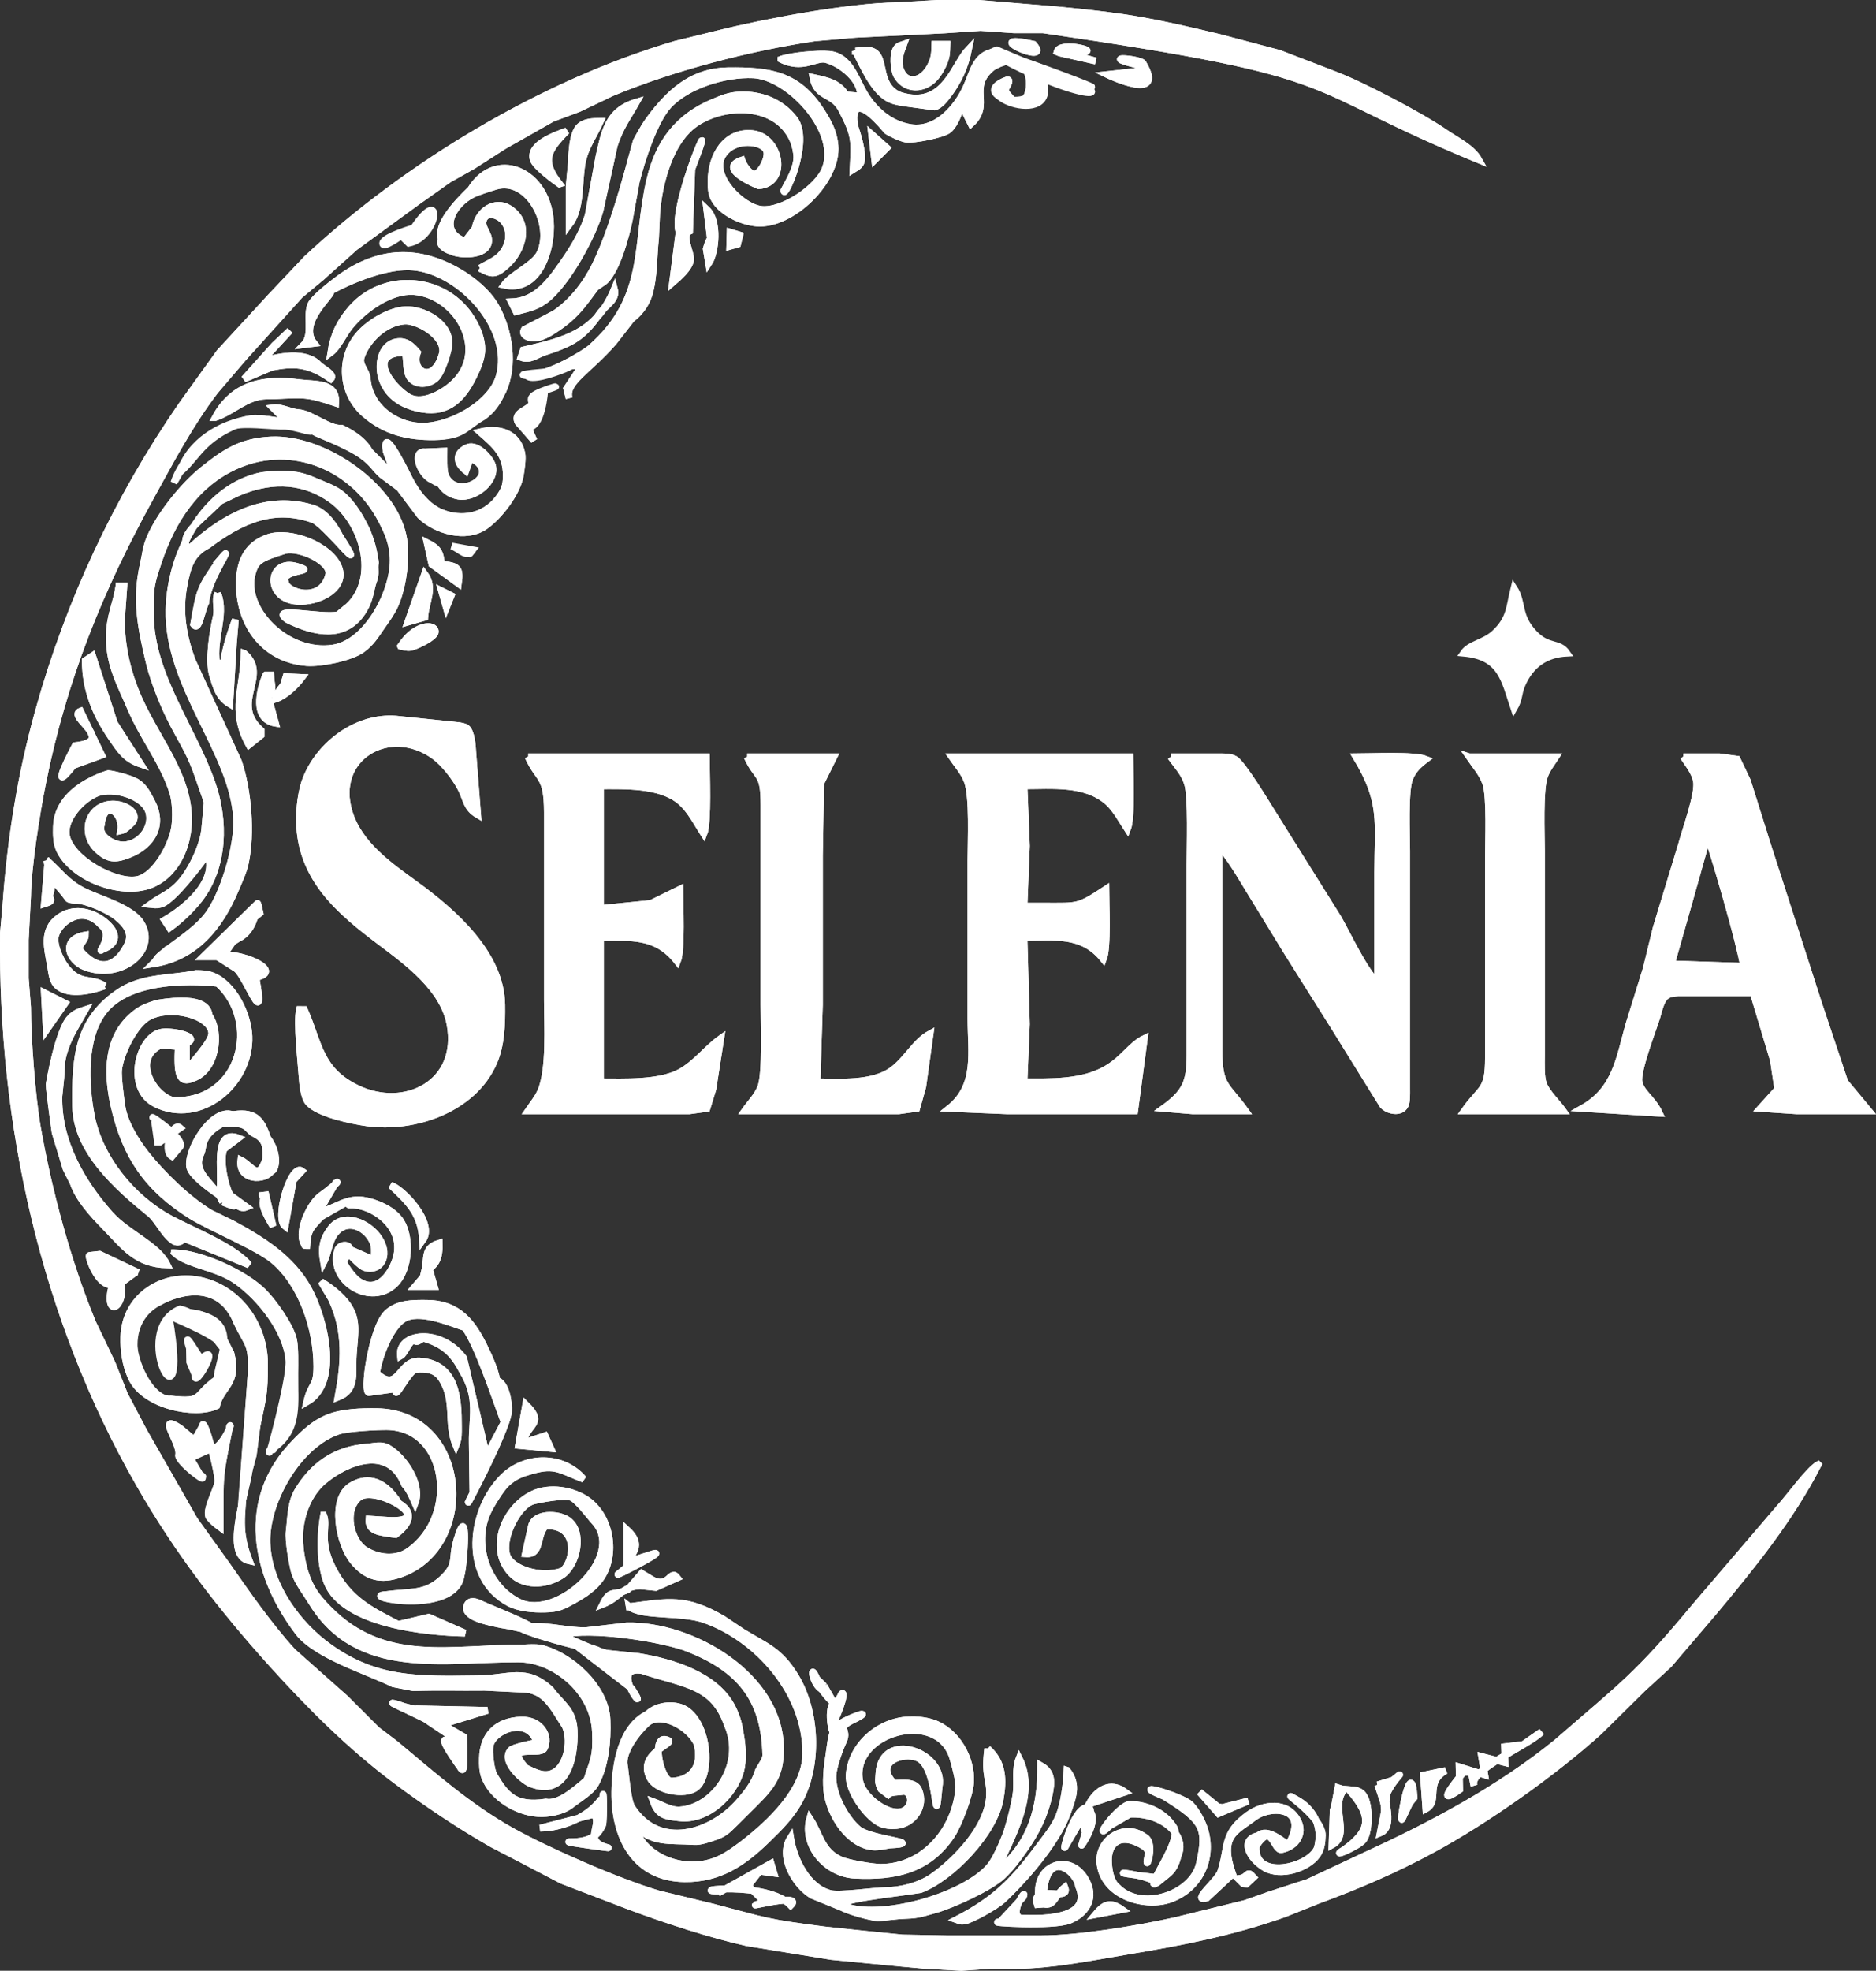 <?xml version="1.0" encoding="UTF-8" standalone="no"?>
<!-- Created with Inkscape (http://www.inkscape.org/) -->

<svg
   width="274.98mm"
   height="288.804mm"
   viewBox="0 0 274.98 288.804"
   version="1.1"
   id="svg1"
   xml:space="preserve"
   inkscape:version="1.4.2 (f4327f4, 2025-05-13)"
   sodipodi:docname="Selenia blanco final no borrar.svg"
   xmlns:inkscape="http://www.inkscape.org/namespaces/inkscape"
   xmlns:sodipodi="http://sodipodi.sourceforge.net/DTD/sodipodi-0.dtd"
   xmlns="http://www.w3.org/2000/svg"
   xmlns:svg="http://www.w3.org/2000/svg"><rect x="0" y="0" width="274.98" height="288.804" fill="#333333" stroke="none"/><sodipodi:namedview
     id="namedview1"
     pagecolor="#ffffff"
     bordercolor="#000000"
     borderopacity="0.25"
     inkscape:showpageshadow="2"
     inkscape:pageopacity="0.0"
     inkscape:pagecheckerboard="0"
     inkscape:deskcolor="#d1d1d1"
     inkscape:document-units="mm"
     showgrid="false"
     inkscape:zoom="0.58308745"
     inkscape:cx="391.02196"
     inkscape:cy="482.77492"
     inkscape:window-width="1920"
     inkscape:window-height="1009"
     inkscape:window-x="-8"
     inkscape:window-y="259"
     inkscape:window-maximized="1"
     inkscape:current-layer="layer1"
     showguides="true"><sodipodi:guide
       position="215.336,198.322"
       orientation="1,0"
       id="guide1"
       inkscape:locked="false" /><sodipodi:guide
       position="228.05,195.434"
       orientation="1,0"
       id="guide2"
       inkscape:locked="false" /></sodipodi:namedview><defs
     id="defs1" /><g
     inkscape:label="Capa 1"
     inkscape:groupmode="layer"
     id="layer1"
     transform="translate(16.846,46.89)"><a
       id="a1"
       style="fill:#ffffff;fill-opacity:1;stroke:#ffffff;stroke-opacity:1"><path
         id="Selección #1"
         fill="none"
         stroke="#000000"
         stroke-width="1"
         d="m 249.66,167.746 c -4.089,7.93 -9.574,14.7 -15.258,21.519 l -6.629,7.761 -3.866,3.542 -6.35,6.276 c -6.657,6.011 -16.439,12.943 -24.342,17.237 -5.503,2.992 -11.067,5.383 -16.933,7.535 l -4.939,1.979 c -7.856,2.752 -14.781,4.064 -22.931,5.44 -5.006,0.843 -11.201,2.081 -16.228,2.088 h -3.881 l -4.233,0.289 -5.292,-0.289 -3.528,-0.321 -10.231,-0.991 -12.347,-2.011 c -5.408,-1.214 -12.076,-3.397 -17.286,-5.348 l -9.878,-3.785 -5.644,-2.956 -4.586,-2.378 c -4.84,-2.769 -9.648,-5.994 -14.111,-9.334 -6.615,-4.953 -12.524,-10.855 -18.052,-16.972 C 15.585,188.687 9.168,180.343 3.573,170.568 -10.457,146.06 -16.662,117.856 -16.334,89.782 l 0.321,-3.528 c 0.677,-9.871 2.166,-19.375 4.822,-28.928 4.449,-16.013 11.525,-31.122 20.955,-44.803 l 5.581,-7.761 7.465,-8.114 5.306,-5.613 c 14.778,-13.769 34.54,-25.647 53.975,-31.415 l 6.35,-1.556 c 6.854,-1.714 19.188,-4.022 26.106,-4.103 l 5.997,-0.353 h 5.997 l 11.994,0.998 c 10.178,0.988 13.37,1.626 23.283,3.983 l 8.819,2.335 8.114,3.119 c 4.025,1.517 12.714,6.085 16.228,8.516 1.662,1.15 3.948,2.208 4.939,3.979 -27.521,-11.348 -17.709,-12.315 -63.853,-19.064 h -4.233 l -4.939,-0.339 -5.292,0.353 -13.053,0.646 -5.997,0.519 c -9.511,1.401 -20.764,4.332 -29.633,8.012 l -4.939,2.357 -3.881,1.446 -7.056,4.004 -4.586,2.935 -3.528,1.986 -4.586,3.242 -9.172,6.696 -4.939,4.434 -3.115,2.589 -8.22,9.112 -4.223,4.939 c -3.697,4.861 -6.512,10.206 -9.44,15.522 -7.507,13.624 -12.792,26.677 -15.854,41.98 -0.875,4.381 -2.134,12.231 -2.187,16.581 l -0.335,6.35 v 5.644 l 0.335,4.233 c 0.007,4.639 0.646,13.106 1.439,17.639 1.633,9.306 4.473,19.854 8.089,28.575 l 2.868,5.997 1.824,4.586 2.79,5.292 7.454,13.053 4.561,6.35 c 3.073,4.389 6.219,8.971 9.825,12.94 l 7.715,6.847 4.618,4.618 2.79,2.12 c 5.415,4.53 10.731,9.222 16.933,12.682 5.39,3.006 15.596,7.458 21.519,9.222 l 8.114,1.976 c 8.093,2.127 7.74,2.212 16.228,3.316 l 5.997,0.635 5.476,0.552 6.519,0.125 h 13.758 c 5.584,-0.007 14.231,-1.446 19.756,-2.674 l 10.231,-2.519 3.528,-1.245 5.644,-1.834 8.467,-3.965 c 9.79,-4.484 19.642,-9.735 28,-16.53 9.619,-8.376 11.78,-9.665 20.351,-20.012 l 12.295,-14.368 c 1.422,-1.528 4.255,-5.532 5.676,-6.35 z M 121.955,-40.393 c -0.032,1.333 -0.046,1.933 -0.642,3.175 -0.381,0.79 -0.91,1.619 -1.591,2.187 -1.655,1.379 -4.029,1.175 -5.14,-0.808 -0.427,-0.829 -0.624,-3.21 0,-3.993 0.3,-0.427 0.589,-0.409 1.023,-0.561 -0.476,1.274 -0.949,2.512 -0.392,3.859 0.843,2.046 3.133,1.63 4.329,-0.691 0.603,-1.168 0.617,-1.901 0.649,-3.168 z m 12.7,0 c -8.501,-1.863 2.974,3.425 0,0 z m -26.106,0.995 c 0.706,-0.06 1.739,-0.321 2.42,0 2.025,0.698 0.78,4.286 3.298,6.057 0.614,0.434 1.312,0.603 2.043,0.727 5.45,0.921 6.812,-4.974 8.819,-7.073 -0.515,2.558 -1.418,4.597 -2.995,6.696 -0.473,0.635 -1.199,1.577 -2.004,1.774 l -4.173,-0.564 c -1.097,-0.176 -2.025,-0.268 -2.967,-0.921 -1.947,-1.351 -3.33,-4.526 -4.441,-6.696 z m -10.936,1.203 c 1.609,-0.54 5.373,-0.878 7.07,-0.73 2.956,0.258 3.81,3.397 5.076,5.588 1.482,2.568 3.856,4.681 6.904,5.143 3.845,0.586 6.925,-3.062 8.248,-6.202 0.762,-1.803 1.249,-4.184 3.397,-4.787 12.869,7.402 22.326,7.525 6.794,1.979 5.739,10.033 -11.201,4.459 -4.311,2.025 0.734,-0.113 -0.37,1.489 -0.37,1.489 4.147,6.691 6.112,-7.892 -1.746,-3.376 -3.771,2.956 -0.078,5.482 -3.193,8.315 l -1.411,-2.822 c -0.339,1.196 -0.9,2.868 -1.859,3.701 -0.811,0.706 -5.196,1.542 -6.255,1.365 -0.723,-0.123 -2.177,-0.794 -2.79,-1.203 -5.023,-6.007 -5.207,-2.346 -4.618,-0.335 0,0 1.418,4.032 0.702,5.147 -0.314,0.476 -0.617,0.571 -1.055,0.85 0.191,-4.163 0.406,-4.837 -1.7,-8.819 -1.319,-2.491 -3.6,-1.606 -4.182,-4.669 2.074,0.452 3.787,0.792 4.824,2.552 l 2.137,0.195 c 0.198,-2.314 -2.807,-4.838 -5.164,-5.406 -1.531,-0.236 -3.306,1.549 -6.498,0 z m 44.097,-1.139 c 2.932,0.063 -3.207,-1.621 -3.619,0.044 1.593,0.727 3.619,-0.044 3.619,-0.044 z m -0.353,0.706 2.402,0.683 -5.07,-1.144 z m 9.313,0.967 c 3.563,5.937 -5.217,1.702 -5.217,1.702 l 5.076,-0.552 v -0.706 c -6.836,-1.586 -0.55,-1.132 0.141,-0.444 z m -74.196,11.366 c 0.893,-1.616 1.281,-2.371 2.448,-3.866 2.875,-3.683 6.1,-6.294 10.929,-6.35 6.043,-0.071 10.22,0.448 13.741,5.997 1.012,1.598 1.778,3.013 1.947,4.939 0.455,5.133 -6.339,11.776 -11.455,11.366 -2.219,-0.18 -5.249,-1.552 -6.29,-3.605 -0.399,-0.79 -0.409,-1.609 -0.409,-2.469 -0.007,-3.923 2.214,-7.408 6.035,-7.027 4.166,0.402 5.41,7.298 0.943,7.634 -1.857,-0.776 -5.662,-2.687 -2.465,-3.749 0.215,0.66 0.892,1.703 1.58,2.024 0.907,0.42 2.44,-2.256 2.044,-3.378 -0.512,-1.446 -4.76,-2.048 -6.436,0.651 -1.849,2.97 2.892,7.666 5.704,7.931 3.154,0.296 8.147,-3.152 9.276,-5.844 2.304,-5.503 -5.212,-13.657 -10.514,-13.889 -4.106,-0.18 -9.631,1.497 -12.401,4.474 -2.106,2.268 -3.993,8.147 -4.741,11.174 l -1.023,5.644 c -0.476,2.321 -1.947,7.874 -3.881,9.172 l 0.353,-1.058 c -2.97,3.51 -3.531,5.5 -7.761,8.167 -0.977,0.614 -1.937,1.111 -3.136,0.952 -0.607,-0.081 -1.344,-0.455 -0.956,-1.189 l 4.445,-2.321 c 2.54,-1.69 4.558,-4.318 5.909,-7.02 3.189,-6.375 5.821,-17.822 6.114,-18.359 z M 60.397,8.16 c 3.208,-0.004 8.564,-3.362 9.347,-4.05 8.572,-7.539 6.445,-15.279 8.696,-24.747 1.288,-5.408 4.138,-9.148 9.296,-11.285 1.415,-0.586 2.325,-0.981 3.881,-1.048 3.083,-0.134 6.043,1.027 7.966,3.517 2.501,3.238 -1.605,12.044 -1.518,10.482 0.744,-1.408 1.867,-3.236 1.892,-4.841 0.014,-0.695 -0.254,-1.827 -0.526,-2.469 -2.625,-6.177 -11.728,-5.327 -15.474,-1.581 -2.928,2.928 -4.236,8.214 -4.553,12.175 l -0.17,3.72 c -0.296,2.586 -0.182,5.766 -0.961,8.263 -0.73,2.353 -2.529,3.528 -2.529,3.528 l -2.637,3.393 c -3.832,4.379 -7.148,5.892 -6.535,8.249 l -0.353,-1.411 2.279,-3.445 C 65.01,7.011 67.799,6.169 64.492,7.484 63.314,7.61 58.062,7.975 60.397,8.16 Z M 58.102,-2.646 c 3.239,-0.102 5.242,-2.424 7.041,-4.939 1.7,-2.378 3.376,-4.946 4.233,-7.761 l 1.549,-8.467 c 0.84,-3.729 1.298,-6.869 5.521,-8.114 -1.337,2.381 -2.36,3.595 -3.263,6.35 l -2.085,9.525 c -1.03,3.761 -4.964,10.922 -8.061,13.18 -1.404,1.023 -2.621,1.206 -4.23,1.637 z m 8.481,-11.289 v -5.644 l 0.339,-3.528 c 0.021,-1.316 0.166,-4.036 1.023,-5.062 0.773,-0.924 2.117,-0.907 3.21,-0.935 -0.896,2.007 -2.233,3.803 -2.656,5.997 -0.586,3.02 -0.064,6.727 -1.916,9.172 z m -1.425,-5.997 c -0.836,-0.582 -3.566,-2.606 -3.851,-3.59 -0.635,-2.215 3.188,-3.536 4.91,-4.171 -2.843,2.898 -3.727,4.351 -1.058,7.761 z m 45.769,-7.261 2.209,1.969 -1.764,1.764 z m -26.377,5.085 -0.326,9.101 c -1.309,0.593 0.344,3.189 0.126,4.332 -0.212,1.132 -1.757,2.469 -2.611,3.207 l 0.956,-7.408 c -1.367,-3.928 6.512,-21.279 1.855,-9.231 z m -31.033,14.523 c 0.903,-0.568 1.937,-0.949 2.748,-1.662 1.496,-1.316 2.046,-3.729 0.628,-5.327 -0.709,-0.776 -2.441,-1.457 -2.907,0 -0.325,0.995 0.91,1.887 0.78,3.094 -0.247,2.251 -4.42,1.986 -5.419,1.418 -1.123,-0.289 -1.964,-1.09 -1.475,-1.757 -0.866,-2.051 2.249,-5.368 4.277,-7.312 3.835,-6.299 12.201,-2.457 11.682,6.253 -0.226,3.792 -2.173,8.777 -6.787,7.761 1.115,-1.556 4.433,-2.939 5.258,-4.678 1.986,-4.18 -1.724,-11.186 -6.455,-9.806 -0.816,0.238 -2.613,0.81 -3.39,1.188 -2.917,1.425 -5.141,5.448 -1.127,6.869 l 1.472,-1.902 c 0.459,-2.699 2.981,-4.117 4.928,-2.928 3.341,2.039 2.088,6.209 -0.342,8.368 -1.584,1.411 -2.117,1.408 -3.873,0.42 z m 33.867,-3.528 -0.629,-5.084 c 1.81,1.711 1.319,6.346 0.276,7.906 l -0.353,-2.117 c 0,0 0.741,-2.681 0.706,-0.706 z m 2.799,-1.748 1.403,0.422 -0.322,1.327 -1.143,0.322 z M 27.717,3.612 c 1.509,-1.533 0.064,-4.766 1.242,-6.254 0.836,-1.055 2.307,-2.191 3.39,-3.03 5.69,-4.417 11.673,-5.055 17.992,-1.408 2.053,1.182 4.336,3.048 5.5,5.14 1.976,3.545 2.755,8.562 1.02,12.347 -0.804,1.757 -1.556,2.801 -2.834,3.75 -2.785,1.547 -2.796,2.892 -7.213,2.952 -3.828,0.049 -7.221,-0.744 -10.199,-3.344 -3.507,-3.062 -3.821,-8.389 -0.674,-11.811 1.513,-1.644 4.36,-3.337 6.639,-3.447 2.639,-0.127 6.368,1.894 6.385,4.844 0.004,1.143 -1.069,4.399 -1.898,5.161 -0.995,0.96 -2.865,1.136 -3.775,0 -0.656,-0.857 -0.48,-2.586 -0.713,-3.75 -5.904,-0.002 -2.061,5.012 0.43,6.515 1.75,1.058 4.326,-0.165 5.913,-1.375 6.382,-4.854 1.36,-13.568 -5.085,-14.065 -3.344,-0.258 -7.258,2.487 -9.364,5.059 -1.009,1.231 -1.76,3.069 -2.829,3.866 0.388,-2.501 1.277,-4.413 2.935,-6.343 4.812,-5.609 13.847,-4.865 17.713,1.404 0.871,1.411 1.63,3.253 1.457,4.939 -0.127,1.249 -0.66,2.413 -1.206,3.528 -1.542,3.147 -3.655,5.422 -7.493,4.773 -2.688,-0.452 -4.985,-1.718 -5.909,-4.42 -0.639,-1.856 -0.279,-4.918 2.043,-5.412 1.439,-0.303 2.321,0.522 3.161,1.531 -1.058,2.783 2.447,4.846 3.681,0.046 0.392,-2.519 -3.745,-4.795 -5.583,-4.658 -3.006,0.222 -5.617,2.968 -6.357,5.317 -0.36,1.147 0.795,1.923 0.894,3.175 0.325,4.036 4.01,6.694 7.612,6.916 4.36,0.265 10.541,-3.231 11.719,-7.239 C 58.404,1.191 50.583,-7.167 43.715,-7.759 c -5.066,-0.441 -12.051,3.486 -12.051,3.486 0.394,0.535 -4.933,4.659 -2.474,7.702 z m 45.493,-8.16 c 0.445,1.647 -1.29,2.35 -2.21,3.666 -2.385,3.408 -4,4.277 -7.959,5.562 -1.348,0.437 -2.163,1.314 -3.528,0.788 l 0.353,-1.058 c 6.212,-1.418 10.69,-2.551 13.344,-8.958 z M 23.361,3.72 25.646,1.558 21.428,6.128 c 2.452,-0.794 6.473,-1.637 8.47,0.444 0.529,0.55 2.422,1.419 1.745,2.071 C 28.266,6.264 26.068,6.344 22.978,6.923 L 18.944,8.643 Z M 14.71,14.288 c 2.671,-4.978 7.193,-5.775 12.347,-5.087 2.226,0.296 5.517,-0.145 5.292,2.97 -4.163,-1.386 -4.586,-1.263 -8.819,-1.072 -1.005,0.046 -1.82,-0.046 -2.822,0.236 -2.177,0.621 -3.87,2.247 -5.997,2.953 z m 46.52,-2.807 c -0.902,-0.695 6.543,-2.683 1.77,-1.128 0,0 -0.359,5.494 -2.444,5.377 l 0.859,1.932 -2.331,-2.669 c -0.917,-1.813 2.708,-1.822 2.147,-3.512 z m -38.053,1.396 c 1.238,-0.162 2.507,0.628 3.681,0.706 1.972,0.127 4.471,2.432 6.38,2.295 3.313,1.545 4.05,3.35 4.05,3.35 l 3.881,3.881 -1.411,-3.881 c -0.543,-3.71 2.17,1.587 3.309,3.881 1.034,2.081 2.596,4.219 4.805,5.122 2.949,1.206 6.223,0.593 8.227,-1.954 0.691,-0.878 1.171,-1.676 1.245,-2.815 0.236,-3.545 -1.39,-4.928 -3.828,-7.056 2.681,-0.649 5.521,0.074 6.124,3.175 0.148,0.773 -0.088,2.364 -0.229,3.175 -0.441,2.579 -3.069,6.015 -5.189,7.479 -2.783,1.919 -7.165,0.663 -9.461,-1.556 l -3.052,-4.064 -2.596,-1.937 c -1.125,-1.041 -1.319,-1.686 -2.882,-2.819 -2.233,-1.616 -6.59,-3.164 -6.953,-3.429 -0.533,-0.395 -0.522,-0.178 -0.808,-0.693 1.701,1.475 -2.071,-0.256 -3.881,-0.182 -1.633,0.067 -4.768,-0.943 -6.275,-0.351 -5.595,2.208 -6.195,4.921 -8.819,7.14 1.408,-4.417 5.866,-7.209 10.508,-7.88 1.274,-0.183 3.898,0.346 5.292,0.529 z M 13.532,70.677 C 13.415,70.234 12.719,68.378 12.295,67.112 11.156,63.711 10.203,62.378 8.591,59.323 7.233,56.751 5.721,53.035 5.04,50.206 3.781,44.988 2.991,40.912 4.166,35.807 c 0.346,-1.496 0.353,-2.413 0.977,-3.881 1.436,-3.376 4.946,-7.722 7.803,-9.994 3.284,-2.614 5.581,-4.117 9.878,-4.339 7.571,-0.388 17.748,6.488 19.396,13.981 0.646,2.928 0.049,7.514 -1.175,10.231 -0.522,1.154 -1.27,2.138 -1.986,3.175 -0.868,1.259 -1.559,2.385 -2.833,3.298 -1.697,1.217 -6.043,2.085 -8.11,1.93 -6.089,-0.462 -9.737,-5.323 -9.874,-11.225 -0.071,-3.2 0.893,-5.98 4.23,-7.108 3.224,-1.09 9.121,1.168 10.345,4.389 1.168,3.076 -2.965,5.196 -6.111,4.963 -4.974,-0.363 -4.247,-6.86 0.483,-4.926 2.133,0.59 -3.025,0.296 -2.197,2.15 0.191,1.506 5.374,3.103 6.375,-1.212 0.24,-1.873 -4.309,-3.975 -6.425,-3.474 -3.672,1.171 -4.257,1.493 -4.797,3.313 -1.531,5.158 5.009,12.046 11.852,11.002 5.069,-0.773 9.066,-8.562 8.788,-13.331 -0.123,-2.095 -0.713,-3.457 -1.647,-5.292 -3.997,-7.835 -13.046,-11.74 -21.251,-8.16 -6.05,2.642 -9.525,8.139 -11.525,14.157 -0.723,2.177 -1.147,3.306 -1.175,5.644 v 2.117 c 0.106,8.901 6.174,16.446 9.052,24.694 1.901,5.461 1.813,12.203 -1.831,16.933 -1.164,1.51 -2.85,3.126 -4.399,4.233 L 7.275,87.963 c 2.861,-1.655 7.729,-5.547 6.377,-9.47 -0.261,0.917 0.215,-0.709 -0.329,0.096 -0.914,1.344 -5.147,6.893 -6.727,7.045 -0.621,0.173 -0.85,0.042 -1.411,0 1.397,-1.009 2.565,-1.411 3.866,-2.618 1.951,-1.813 4.015,-6.075 4.152,-8.756 z M 50.996,21.713 c -1.15,-1.139 -0.87,-2.476 0.781,-3.065 1.351,-0.462 3.235,1.549 3.56,2.695 0.628,2.226 -2.554,4.9 -4.995,4.466 -2.646,-0.469 -3.171,-2.699 -3.881,-4.819 l 0.781,2.86 c -1.849,-0.917 -3.723,-4.744 -1.809,-4.501 l 2.792,-0.123 c 0,0.871 -0.081,2.773 0.212,3.514 1.386,3.535 7.112,0.804 4.953,-1.647 -0.402,-0.459 -0.971,-0.688 -1.479,-0.938 z M 7.655,92.251 c 0.788,-0.195 -1.558,2.83 -1.571,1.461 0.734,-1.147 5.237,-3.635 7.357,-6.263 2.431,-3.013 4.585,-10.35 4.409,-14.248 C 17.402,63.377 7.675,53.738 7.929,42.417 8.109,34.508 12.703,25.105 20.81,22.967 c 1.259,-0.332 2.781,-0.347 4.076,-0.333 1.824,0.021 2.797,0.289 4.483,1.016 1.295,0.554 2.966,1.108 4.006,2.039 1.605,1.446 2.628,3.267 3.56,5.179 0.66,1.768 0.873,2.277 1.247,4.684 -0.194,0.96 0.171,1.582 -0.287,2.728 -0.452,1.129 -0.399,2.932 -1.891,4.921 -2.473,3.302 -6.457,2.818 -10.71,0.72 -2.988,-2.093 4.995,-0.162 7.408,-0.706 l 1.534,-1.254 c 4.466,-4.195 2.157,-12.308 -2.507,-15.653 -3.697,-2.649 -8.329,-3.284 -13.611,-1.048 l -2.665,1.271 c -3.517,3.474 -6.102,4.964 -4.719,7.134 7.741,-7.319 13.945,-7.383 18.2,-6.105 3.959,1.189 5.528,8.607 4.103,4.225 4.197,6.536 -1.3,-0.866 -3.805,-2.461 -5.849,-2.187 -10.722,0.01 -15.58,3.66 -2.489,1.27 -3.016,3.189 -3.552,5.997 -0.716,3.785 -0.102,7.359 1.231,10.936 l 6.78,14.817 c 1.411,4.184 1.933,10.492 1.002,14.817 -0.286,1.333 -0.903,2.628 -1.432,3.881 -2.321,5.521 -5.884,9.969 -12.143,10.936 z m 38.1,-59.619 c 1.651,0.829 1.909,1.376 2.117,3.175 2.325,0.219 2.812,0.473 2.469,2.822 l -3.881,-2.822 z m 6.703,1.058 c -0.981,1.266 0,0 0,0 z M 15.416,35.101 c 2.588,-3.051 -1.739,2.579 -2.12,6.35 -0.635,1.245 -0.987,4.303 -1.76,3.175 0.931,-5.115 0.808,-5.143 3.881,-9.525 z m 29.986,2.117 c 1.517,2.057 0.145,4.131 0,6.35 l -2.469,0.706 z M 0.599,38.982 H 1.305 l -0.353,4.939 c -0.018,4.022 0.935,7.969 2.579,11.642 2.988,6.675 8.64,12.732 6.939,20.461 -0.607,2.759 -2.268,5.45 -4.932,6.629 -4.286,1.894 -11.508,-0.691 -13.6,-4.865 -0.55,-1.101 -0.536,-2.325 -0.508,-3.528 0.141,-5.786 7.607,-7.771 7.607,-7.771 0.945,0.088 3.314,0.723 4.154,1.238 1.139,0.699 1.651,1.855 2.255,3.005 1.609,3.069 0.303,6.206 -3.521,7.656 -1.923,0.727 -2.91,0.669 -4.444,-0.72 -1.803,-1.598 -1.976,-4.526 0,-6.018 2.515,-1.873 6.934,0.398 4.778,2.274 -0.504,0.441 -0.807,0.805 -1.417,0.939 0.448,-2.716 -2.453,-4.737 -2.836,-0.899 -0.487,1.418 1.09,2.487 2.24,2.833 2.649,0.801 5.369,-1.912 4.762,-4.533 -0.579,-2.484 -5.233,-3.89 -7.649,-2.92 -2.212,0.885 -4.78,3.732 -4.501,6.04 0.416,3.475 7.239,7.313 10.481,6.607 2.596,-0.568 4.999,-5.018 5.416,-7.628 0.222,-1.386 0.166,-3.712 -0.247,-5.042 -1.379,-4.456 -4.309,-7.992 -6.14,-12.282 -1.616,-3.775 -3.225,-6.521 -3.179,-10.648 0.035,-3.129 0.97,-4.547 1.411,-7.408 z M 205.074,39.295 c 1.369,2.099 0.476,4.05 2.939,6.636 2.141,2.254 3.619,1.157 4.822,2.889 -3.111,0.152 -5.306,1.679 -6.576,4.586 -0.61,1.404 -0.339,2.071 -1.185,3.528 -1.439,-4.325 -1.88,-7.613 -7.408,-8.114 0.938,-1.365 3.002,-1.464 4.554,-2.896 2.328,-2.148 2.155,-3.859 2.854,-6.629 z m -157.203,0.393 1.411,0.706 -0.706,1.764 z m -32.808,0.353 c 1.323,3.337 -1.034,7.302 0,10.936 l 0.353,-1.058 0.353,2.117 c 0,-2.582 0.963,-5.602 1.877,-8.107 l -0.293,3.468 -0.526,8.872 c -1.619,-0.974 -1.993,-2.505 -2.519,-4.233 -0.663,-2.18 0.052,-6.405 0.56,-8.624 0.258,-1.129 -0.253,-2.308 0.195,-3.37 z m 26.811,7.761 c 0.459,-0.631 0.829,-1.161 1.425,-1.686 1.767,-1.549 3.658,-1.439 3.658,-0.423 0,0.818 -2.956,2.205 -3.672,2.29 -0.529,0.06 -0.914,-0.078 -1.411,-0.18 z m -22.931,1.058 c 3.845,3.284 -2.177,7.183 2.469,11.289 v 0.706 l -1.764,1.411 c -2.812,-5.136 -0.751,-8.322 -0.706,-13.406 z m -22.225,0.353 3.2,9.878 3.856,5.997 c -2.237,-0.762 -2.981,-2 -4.272,-3.881 C -2.879,57.739 -4.336,54.13 -4.34,49.918 Z m 25.4,2.822 h 0.706 c 0.046,1.358 0.564,2.307 -0.353,3.175 l 1.058,3.881 c -3.351,-0.561 -2.36,-4.777 -1.411,-7.056 z m 2.962,0.25 2.329,0.103 c -0.931,1.231 -2.399,2.667 -3.881,3.175 0.18,-1.005 1.161,-2.014 1.161,-2.014 z m -30.126,5.042 3.1,6.443 -4.141,1.506 c -4.001,5.098 0.26,-2.89 0.26,-2.89 6.208,-0.679 -1.32,-4.285 0.781,-5.059 z m 32.808,43.744 c 2.187,4.988 2.187,8.872 7.761,11.55 6.996,3.362 15.236,-0.797 13.596,-9.433 -0.984,-5.182 -6.1,-8.971 -10.068,-11.949 -6.156,-4.618 -11.8,-9.384 -11.991,-17.685 -0.042,-1.93 0.25,-4.561 0.97,-6.35 2.064,-5.126 7.489,-9.13 13.137,-8.707 l 7.761,0.797 c 0.67,0.092 2.117,0.123 2.614,0.508 0.713,0.557 0.861,2.649 0.9,3.521 l 0.72,9.172 c -1.69,-1.002 -1.605,-2.233 -2.462,-3.881 -0.818,-1.566 -2.462,-3.683 -3.888,-4.717 -6.537,-4.731 -14.954,0.176 -12.481,8.244 1.457,4.745 5.86,7.793 9.659,10.555 5.606,4.071 12.612,10.185 12.7,17.667 0.032,2.812 -0.035,5.842 -1.185,8.467 -3.006,6.851 -11.613,9.779 -18.57,8.819 -2.173,-0.3 -7.204,-1.326 -8.608,-3.009 -0.628,-0.751 -0.818,-2.709 -0.885,-3.694 -0.155,-2.226 -0.822,-8.047 -0.385,-9.878 z M 60.571,64.029 h 26.106 c 0,2.275 0.31,9.62 -0.353,11.289 -1.09,-1.672 -1.961,-3.549 -3.535,-4.844 -2.939,-2.417 -8.05,-2.212 -11.635,-2.212 v 17.992 l 7.408,-0.744 4.233,-2.078 c 0,2.251 0.328,8.865 -0.353,10.583 -3.073,-3.958 -6.766,-3.528 -11.289,-3.528 v 21.167 c 3.44,0 8.565,0.254 11.642,-1.383 2.314,-1.228 3.881,-3.454 5.997,-4.967 l -1.154,7.408 -0.871,2.826 -2.561,0.349 h -23.636 c 0.631,-0.921 1.376,-1.799 1.834,-2.822 1.415,-3.175 0.988,-9.765 0.988,-13.406 v -27.517 c -0.007,-5.496 -1.242,-4.6 -2.822,-8.114 z m 32.103,0 H 105.374 l -1.93,3.881 -0.187,10.583 v 21.872 l -0.353,11.289 c 3.415,0 8.026,0.395 10.936,-1.64 2.198,-1.535 3.387,-4.184 5.644,-5.415 l -1.083,7.761 -0.889,3.168 -2.614,0.36 H 92.321 c 0.811,-1.15 1.891,-2.201 2.378,-3.528 0.737,-2.011 0.445,-9.419 0.445,-11.994 V 71.085 c -0.007,-4.918 -0.889,-3.641 -2.469,-7.056 z m 29.986,0 h 26.106 c 0,2.251 0.328,8.865 -0.353,10.583 -0.857,-1.309 -1.729,-2.974 -2.886,-3.993 -3.306,-2.9 -8.195,-2.357 -12.284,-2.357 l 0.353,8.819 -0.353,8.823 h 3.171 c 4.738,-0.011 4.699,0.247 8.823,-2.473 0,2.208 0.321,8.527 -0.353,10.231 -3.111,-3.884 -7.197,-3.175 -11.642,-3.175 l 0.353,12.7 -0.353,8.467 c 3.926,0 8.453,0.18 11.994,-1.838 2.628,-1.496 3.616,-3.507 5.644,-4.512 l -1.411,10.583 h -18.697 l -8.467,-0.353 c 4.209,-3.351 3.175,-8.251 3.175,-13.053 V 79.199 c 0,-2.78 0.328,-9.338 -0.55,-11.642 -0.504,-1.323 -1.478,-2.378 -2.272,-3.528 z m 32.103,0 h 6.703 c 0.836,0 1.979,-0.078 2.709,0.36 1.108,0.667 4.526,6.325 5.422,7.754 l 9.708,15.522 c 1.464,2.558 3.796,7.655 5.796,9.525 v -16.228 c 0,-7.394 0.882,-10.283 -3.175,-16.933 2.208,0 8.527,-0.321 10.231,0.353 -1.108,0.833 -1.838,1.506 -2.388,2.822 -0.723,1.722 -0.434,8.336 -0.434,10.583 v 34.925 c 0,0.603 0.046,1.838 -0.212,2.364 -0.607,1.235 -2.505,0.864 -3.284,0 l -7.373,-11.889 -6.435,-10.231 -6.05,-9.878 c -1.034,-1.7 -2.787,-4.71 -4.163,-5.997 v 29.986 c 0.007,5.313 1.139,4.988 3.881,8.819 h -7.761 l -4.233,-0.353 c 3.246,-2.325 3.873,-3.909 3.881,-7.761 V 79.904 c 0,-2.544 0.265,-10.015 -0.374,-11.994 -0.508,-1.58 -1.517,-2.558 -2.448,-3.881 z m 43.744,0 h 12.7 c -0.6,0.914 -1.295,1.785 -1.672,2.822 -0.716,1.979 -0.445,8.477 -0.445,10.936 v 21.872 8.114 c 0,1.206 -0.102,3.143 0.314,4.233 0.48,1.256 2,2.678 2.861,3.881 h -14.464 c 2.589,-3.623 3.521,-2.861 3.528,-7.761 V 78.846 c 0,-2.409 0.275,-9.024 -0.392,-10.936 -0.512,-1.471 -1.559,-2.618 -2.431,-3.881 z m 31.397,0 h 5.292 l 2.575,0.349 1.51,3.179 2.769,8.819 7.726,23.989 3.775,11.289 3.517,4.233 H 246.485 l -5.292,-0.353 2.547,-2.822 -0.635,-4.233 -2.97,-9.878 h -9.878 c -0.956,0.004 -2.24,-0.113 -2.995,0.564 -0.691,0.617 -0.974,2.078 -1.245,2.963 -0.589,1.887 -2.946,7.952 -2.632,9.525 0.328,1.637 1.937,2.357 2.992,4.586 l -11.289,-0.706 c 4.932,-2.78 5.412,-7.302 6.851,-12.347 l 2.522,-8.114 1.464,-5.997 3.757,-12.347 c 0.543,-2.088 2.498,-7.345 2.138,-9.172 -0.258,-1.309 -1.196,-2.434 -1.916,-3.528 z m 3.528,11.642 -2.78,9.878 -2.512,8.819 10.583,0.353 c -0.42,-2.977 -4.17,-16.006 -5.292,-19.05 z m -243.416,3.528 c 1.951,1.7 2.833,3.193 5.292,4.456 2.448,1.256 7.091,2.399 8.52,4.724 2.491,4.057 -2.917,8.41 -8.163,6.456 -2.484,-0.928 -3.644,-4.103 0,-4.699 0,0.967 -1.349,1.6 -0.675,2.373 3.669,4.101 5.999,0.806 6.856,-0.969 0.836,-1.725 -0.296,-3.034 -1.605,-4.089 -1.214,-0.984 -4.417,-2.42 -5.99,-2.427 -0.822,-0.007 -1.058,-0.18 -1.058,-0.18 -1.778,-2.462 -2.579,-2.357 -3.175,-5.644 z m 0,2.117 c 0.702,1.312 0.85,1.746 0.353,3.175 0.586,0.744 -0.025,0.833 -0.706,1.058 z m 29.428,7.086 1.812,-1.496 c -0.891,-4.125 0.48,2.037 -3.26,3.779 l -2.87,1.828 5.184,-4.47 z m -20.961,9.188 c -1.771,0.656 -5.235,1.496 -6.876,0 -0.766,-0.631 -0.868,-1.916 -1.03,-2.868 -0.445,-2.611 -1.326,-5.306 1.235,-7.161 1.933,-1.401 4.466,-0.998 6.315,0.335 2.021,1.457 2.822,3.334 0,4.357 -0.88,0.812 1.824,-2.027 -0.159,-3.59 -2.637,-2.927 -5.875,-0.648 -6.626,1.37 -0.487,1.309 0.569,3.57 1.374,4.675 2.092,2.875 3.757,1.549 5.768,2.882 z M 20.968,85.448 l -3.058,4.793 -2.142,3.069 h -2.822 z m -6.363,7.704 c 3.524,-0.826 10.487,2.294 6.055,3.192 1.524,8.342 -1.395,-0.23 -2.902,-1.289 l -1.637,-1.041 2.117,-0.353 z m -4.481,41.433 c -1.669,2.103 -3.493,-2.426 -4.919,-3.583 -4.893,-3.976 -10.879,-9.248 -10.956,-15.82 -0.081,-7.003 0.201,-12.742 6.703,-16.902 3.465,-2.099 7.251,-1.723 10.936,-2.501 0.885,0.014 1.63,0.014 2.469,0.356 3.08,1.245 5.151,5.637 5.278,8.816 0.286,7.056 -7.125,13.142 -13.655,9.939 -4.572,-2.237 -2.47,-10.119 0.959,-10.532 1.711,-0.208 5.711,0.697 3.52,1.621 l 0.007,4.041 c 0.677,-1.111 3.842,-4.214 3.729,-5.572 -0.205,-2.487 -5.841,-4.07 -9.179,-2.366 -2.113,1.079 -4.217,5.405 -4.485,7.808 -0.106,0.956 0.317,4.202 0.48,5.292 0.36,2.431 2.046,5.147 3.542,7.056 2.321,2.96 6.219,6.735 9.451,8.654 l 3.175,1.542 c 4.406,2.392 8.703,5.052 11.18,9.56 2.247,4.092 4.812,13.705 -0.243,16.581 0.656,-2.917 1.49,-2.066 1.486,-5.227 -0.007,-5.45 -2.168,-11.967 -6.306,-15.502 -2.328,-1.986 -9.306,-4.834 -12.114,-6.584 -6.29,-3.923 -9.632,-8.647 -11.307,-16.08 -1.108,-4.897 -1.054,-10.047 2.841,-13.328 1.175,-0.988 2.041,-1.263 3.463,-1.722 7.437,-1.204 7.508,1.147 7.644,1.809 1.799,2.635 0.958,7.977 -2.288,9.149 -2.23,1.008 -2.427,-0.729 -2.247,-4.627 l -2.582,-0.202 c -4.223,1.997 -1.073,7.473 1.894,8.137 10.01,0.227 12.706,-11.616 6.48,-17.192 0,0 -12.192,-1.664 -16.693,4.068 -3.062,3.902 -2.755,10.649 -1.859,15.32 1.192,6.212 5.997,12.086 11.479,15.06 3.33,1.806 9.324,4.078 11.642,6.812 z m -20.461,-35.983 3.027,1.531 -2.74,3.931 z m 3.75,3.715 c 0.706,-0.748 1.312,-0.942 2.247,-1.245 -1.277,2.282 -2.589,4.085 -3.26,6.703 -0.346,1.355 -0.205,1.901 -0.328,3.175 l -0.289,2.822 c -0.145,6.512 3.298,12.562 7.504,17.286 2.582,2.896 6.964,4.501 8.368,7.408 -4.537,-0.113 -6.262,-2.66 -9.169,-5.644 -1.69,-1.736 -3.821,-4.036 -4.59,-6.35 l -1.058,-2.117 -1.602,-5.292 c 0,0 -0.868,-6.119 -0.868,-7.056 0,0 1.291,-7.828 3.044,-9.691 z m 22.383,26.949 c 5.567,2.289 -4.585,-2.724 -4.857,-5.264 -0.265,-2.484 3.077,-8.114 5.963,-7.641 l -0.055,0.158 c 3.577,-0.639 4.542,0.451 5.503,3.309 1.771,2.319 1.248,4.853 0.587,4.902 -0.945,1.443 -4.864,1.475 -4.476,-1.618 1.645,0.822 2.537,3.206 3.658,-0.168 -0.032,-1.295 0.308,-2.68 -1.6,-3.653 -1.51,-0.773 -0.657,-1.816 -4.88,-1.491 -3.174,1.761 -2.581,3.453 -3.033,4.356 -1.446,2.896 2.081,4.396 3.19,7.111 z m -9.915,-11.326 1.096,4e-5 c -4.901,-3.401 4.292,2.172 2.397,3.435 l -1.013,1.216 c -1.453,-0.818 0.082,-5.23 1.229,-4.188 l -2.993,2.072 H 6.244 Z M 15.416,127.176 c 0.296,-2.582 -0.964,-8.706 2.682,-7.288 l -2.105,1.599 c -0.942,1.94 0.763,9.58 3.304,8.511 z m 9.525,5.644 c -1.573,-1.224 0.923,-9.32 2.469,-8.114 l -1.264,1.374 z m 3.175,2.822 c -0.624,-0.321 -0.047,0.35 -0.421,-0.327 -0.998,-1.803 0.946,-5.96 2.58,-7.06 0.914,-0.617 2.982,-2.342 2.075,-1.785 l -2.469,4.233 c 2.507,-0.402 3.967,-2.272 7.001,-1.616 1.81,0.388 4.073,1.45 5.047,3.031 1.492,2.427 1.221,7.041 -0.833,9.095 -3.503,3.503 -9.79,-0.265 -8.467,-4.865 0.31,-1.076 2.126,-0.935 1.68,0.03 l -0.027,-0.243 3.688,1.624 c 0.056,-0.688 0.152,-1.506 0,-2.173 -0.582,-2.113 -3.26,-3.902 -5.193,-2.261 -1.453,1.235 -1.383,3.207 -2.191,4.787 -0.346,-1.972 -0.216,-3.323 1.083,-5.013 1.88,-2.455 5.646,-0.764 7.093,1.547 1.644,2.621 0.051,4.884 -2.118,4.228 -0.72,-0.219 -1.873,-1.595 -2.547,-2.173 -0.049,0.649 -0.848,0.509 -0.651,1.141 0.212,0.78 1.458,2.408 2.093,2.891 2.067,1.563 3.835,0.413 4.96,-1.57 3.288,-5.793 -2.798,-9.67 -6.032,-9.465 -0.67,0.106 0.408,-1.121 -0.915,-0.186 l -3.318,1.897 c -1.542,1.64 -1.983,1.958 -2.117,4.233 z m 12.347,-8.819 c 1.626,0.466 6.518,5.498 4.641,8.049 -0.219,-3.923 -2.023,-5.576 -4.641,-8.049 z m -18.872,1.476 0.528,-0.065 1.058,4.586 c -2.567,-4.182 -0.862,-3.58 -1.586,-4.521 z m -23.831,8.627 5.634,2.672 -0.325,-0.075 -2.144,1.569 c 0.643,3.732 -2.493,5.288 -1.401,0.573 l 0.462,0.859 -0.444,-2.295 1.736,-0.558 c -2.685,4.925 -5.406,-2.491 -5.014,-2.579 z m 47.615,2.569 c 0.519,-2.095 -0.202,-3.493 2.144,-4.206 0.056,2.134 -0.334,3.186 -2.144,4.206 z m -36.661,-2.795 c 3.873,0.085 10.269,2.98 13.017,5.718 1.482,1.478 3.966,4.939 4.435,6.982 0.265,1.15 0.194,3.658 0.187,4.939 -0.032,4.293 0.756,8.274 -3.104,10.989 -0.443,2.226 2.476,-10.231 2.268,-12.845 -0.346,-4.304 -4.156,-9.136 -7.631,-11.623 -2.917,-2.088 -7.313,-2.388 -9.172,-4.159 z m 37.394,2.469 0.706,2.469 h -2.822 z m -31.156,16.055 c 0.271,-3.843 5.206,-3.982 -6.007,-8.837 -2.493,-1.288 4.52,-1.417 4.925,0.343 -0.055,-1.729 2.77,3.855 3.151,4.787 1.086,4.441 -1.416,4.709 -2.133,7.604 -3.136,1.504 -10.574,-0.008 -12.458,-4.076 -0.875,-1.891 -1.171,-3.933 -1.122,-5.997 0.148,-6.092 5.976,-9.659 11.638,-8.199 5.397,1.39 8.948,6.558 8.973,12.079 0.021,4.498 -0.288,5.2 -1.113,9.172 l -0.543,4.233 -0.568,2.117 c -0.73,4.417 -3.634,12.636 0,13.406 -1.74,-4.527 -1.05,-6.56 -0.796,-11.249 l -0.847,9.514 1.95,-26.134 c 0.046,-4.071 -0.444,-3.577 -2.117,-7.056 -2.413,-6.111 -8.246,-4.776 -11.459,-2.976 -7.018,3.757 -2.369,14.619 1.775,14.179 4.916,0.503 3.239,-0.383 6.75,-2.909 z m 15.281,-14.291 c 0.875,0.554 1.697,1.122 2.462,1.824 3.443,3.161 2.367,5.447 2.212,9.465 -0.088,2.286 0.448,4.625 -2.205,5.644 0.942,-5.009 1.302,-9.666 -0.977,-14.432 z m 7.056,16.228 c -1.039,0.465 0.321,-9.334 2.547,-11.564 1.545,-1.542 3.891,-1.51 5.92,-1.489 4.632,0.056 6.706,2.826 8.544,6.703 0.699,1.478 1.386,2.977 1.686,4.586 1.348,0.385 1.799,3.298 1.697,4.586 -0.24,3.052 -8.262,17.858 -5.205,11.902 l -0.098,-7.316 c -0.074,-3.715 1.039,-6.525 -1.468,-10.583 -1.274,-2.526 -2.819,-3.909 -5.51,-4.706 -0.568,-0.169 -0.977,0.808 -1.58,0.235 -0.737,0.088 -1.291,1.948 -1.965,2.319 -0.435,-3.448 5.878,-4.214 9.261,0.297 l 3.302,14.063 -0.291,0.889 2.929,-5.551 c -1.301,-3.541 -3.909,-11.388 -5.768,-13.88 -2.312,-0.752 -6.809,-2.714 -9.05,-1.215 -2,1.341 -3.563,5.57 -3.895,7.902 3.323,3.065 3.21,-1.985 6.35,-1.766 5.387,0.377 5.652,5.538 5.644,9.528 -0.004,1.115 0.064,1.771 -0.353,2.822 -1.401,-3.369 0.042,-6.551 -2.163,-9.864 -0.804,-1.21 -2.156,-1.432 -3.705,-1.284 -1.048,0.099 -3.363,5.032 -2.877,2.841 z m 22.931,1.764 c 2.981,2.935 0.05,2.785 -0.353,5.644 l 3.175,-1.058 0.843,1.856 -4.724,-0.445 z m 0,53.269 c 1.101,0.501 2.268,1.203 3.524,0.9 2.385,-0.575 3.318,-4.614 2.274,-7.027 -1.833,-2.762 -2.915,-5.39 -6.288,-5.432 l -5.556,-0.27 c -4.233,0.049 -6.181,-0.079 -10.411,0.059 l -2.98,-0.577 c -3.7,-1.843 -11.286,-4.13 -13.889,-7.538 -6.53,-8.601 -8.562,-19.477 -0.586,-27.708 1.482,-1.545 2.949,-2.932 4.985,-3.743 2.081,-0.829 4.837,-0.9 7.056,-0.875 13.529,0.166 14.905,19.784 3.528,23.795 -2.903,1.027 -5.056,0.477 -6.996,-1.939 -2.06,-2.565 -3.324,-9.102 -0.247,-10.993 1.817,-1.115 4.493,-1.435 7.007,2.578 2.69,1.956 -2.388,-1.47 0.358,0.236 -2.13,-0.861 3.918,0.76 -0.865,4.325 -2.363,-0.346 -4.048,-0.426 -3.882,-2.253 l 2.64,0.168 c 7.887,0.503 -1.853,-5.432 -4.223,-3.262 -2.163,1.979 -1.062,6.24 0.917,7.559 1.923,1.281 4.618,1.527 6.453,0.25 7.475,-5.196 5.703,-18.162 -3.156,-18.271 -1.422,-0.014 -5.816,0.198 -7.178,0.668 -5.768,1.976 -10.363,10.001 -10.43,15.836 -0.064,5.824 3.759,11.652 8.317,15.205 7.26,5.659 13.906,5.355 22.574,5.256 4.611,-0.057 7.123,-1.757 10.703,1.593 1.541,2.101 3.304,2.909 3.439,5.935 0.198,4.519 -1.368,9.821 -6.381,7.825 -1.305,-0.519 -4.579,-3.561 -2.741,-5.06 1.158,-0.502 3.03,-0.814 3.679,-0.973 -1.351,-4.027 -6.494,-1.718 -6.882,0.473 -0.169,0.949 0.127,3.577 0.597,4.356 1.697,2.815 2.981,4.6 7.593,3.912 1.794,0.312 3.895,-1.421 6.008,-3.244 0.96,-3.041 1.419,-3.337 1.257,-7.056 -0.261,-5.93 -5.957,-10.689 -11.33,-10.696 -11.003,-0.018 -23.562,2.685 -30.229,-8.262 -0.751,-1.235 -2.189,-3.108 -2.566,-4.494 -0.353,-1.295 -0.924,-4.632 -0.769,-5.905 0.247,-2 0.219,-4.217 1.235,-5.92 2.191,-3.672 5.422,-6.093 10.114,-6.443 1.242,-0.092 2.152,-0.458 3.221,0.174 2.297,1.355 4.928,5.302 3.881,8.033 -0.42,-0.97 -0.833,-1.958 -1.549,-2.759 -2.316,-5.853 -8.523,-3.288 -11.825,-0.529 -2.254,1.884 -3.433,4.985 -3.545,7.874 -0.067,1.676 0.296,4.053 0.818,5.644 0.766,2.335 1.7,3.549 3.404,5.292 8.248,8.424 18.122,5.627 28.571,5.711 0.773,-0.067 1.722,-0.092 2.469,0 4.466,1.034 9.596,5.75 9.786,10.516 0.123,3.083 -0.233,6.746 -1.676,9.367 -0.639,1.168 -2.518,2.26 -3.587,3.103 -1.231,0.974 -3.334,1.358 -4.875,1.252 -3.087,-0.212 -6.604,-2.314 -7.761,-5.256 -0.356,-0.903 -0.367,-1.863 -0.346,-2.822 0.07,-3.464 2.145,-5.479 5.637,-5.606 2.942,-0.109 4.322,2.42 3.411,4.145 -0.649,1.228 -6.065,-0.912 -2.706,2.872 z M 12.413,162.808 c 1.6,6.678 5.091,-1.643 4.415,-0.707 -1.58,7.853 -1.411,6.872 -1.411,14.817 -0.66,-0.497 -1.041,-0.766 -1.577,-1.425 -0.723,-0.893 1.136,-4.119 1.249,-5.202 0.176,-1.722 -3.649,-14.52 -1.575,-4.609 l -2.461,1.119 1.517,2.589 c 1.404,1.516 -3.457,-2.053 -3.228,-3.055 0.388,-1.69 -3.415,-6.284 0.198,-3.946 l 2.099,1.774 z m 47.748,17.991 0.88,-4.007 c 0.43,-2.025 3.902,-1.912 5.324,-0.939 2.484,1.697 1.378,6.649 -0.887,8.117 -2.381,1.545 -5.641,1.596 -7.416,-0.316 -3.39,-3.658 -0.949,-9.65 3.214,-11.601 2.452,-1.15 5.898,-0.596 8.054,0.97 3.337,2.434 4.223,7.888 1.93,11.303 -0.988,1.468 -2.469,2.427 -3.986,3.27 -1.669,0.928 -2.297,1.263 -4.233,1.312 -1.686,0.039 -3.782,-0.095 -5.292,-0.903 -6.9,-3.69 -5.729,-13.589 -0.854,-18.422 3.27,-3.242 8.781,-3.267 11.79,0.279 -3.464,-1.33 -4.133,-2.211 -7.576,-1.237 -1.457,0.409 -2.442,0.74 -3.649,1.82 -0.882,0.79 -2.408,3.301 -2.884,4.366 -2.081,4.65 -0.022,10.783 4.667,13.093 5.581,2.752 15.772,-6.729 11.034,-11.841 -0.713,-0.769 -2.529,-3.29 -3.53,-3.58 -1.016,-0.286 -4.409,0.31 -5.425,0.586 -2.215,0.582 -4.719,5.47 -3.866,7.972 0.67,1.965 4.886,3.421 8.141,2.29 1.845,-1.549 2.356,-6.876 -2.491,-6.591 -1.436,1.563 -0.49,4.266 -2.945,4.058 z m -29.576,-5.644 c 0.663,1.665 -0.786,3.63 1.327,7.761 2.342,4.572 5.404,6.086 9.616,8.249 l 4.489,-1.056 5.284,2.322 c -5.905,-0.131 -17.789,-1.359 -20.195,-7.398 -1.115,-2.801 -1.048,-6.946 -0.522,-9.878 z m 44.45,2.117 c 1.771,1.612 1.64,2.921 0,4.586 z m -25.047,2.009 c 1.977,-7.194 1.157,3.536 0.744,4.693 -0.841,6.014 -15.33,3.031 -10.975,2.822 4.371,-0.573 6.132,0.123 9.187,-3.298 l -0.623,0.638 c 1.764,-1.746 1.102,-2.736 1.666,-4.856 z m 26.448,2.309 2.48,-0.791 c 2.242,-0.632 -6.392,3.776 -5.052,2.925 z m 2.192,2.952 c 2.583,1.527 2.75,-1.622 3.815,-0.215 -1.059,0.467 -2.114,0.952 -3.175,1.411 l -2.277,-0.233 c -2.741,0.127 -2.958,1.697 -5.484,2.702 1.143,-2.325 1.572,-1.15 3.654,-2.149 l 2.051,-2.371 z m -20.879,6.84 c -1.298,-0.183 -3.761,-0.695 -4.921,-1.228 -0.67,-0.307 -1.602,-0.917 -1.21,-1.806 0.363,-0.818 1.288,-0.547 1.898,-0.233 1.058,0.547 14.239,5.613 4.233,3.267 z m 17.639,-2.822 c 5.817,-0.773 8.28,-1.372 13.758,1.834 l 2.822,1.884 c 3.492,2.131 5.475,2.706 7.786,6.512 3.062,5.038 3.387,12.742 0.688,17.992 -1.235,2.399 -3.041,4.135 -4.946,5.994 -3.485,3.401 -7.017,5.704 -11.994,5.648 -7.37,-0.088 -10.305,-6.159 -10.231,-12.7 0.046,-3.958 0.912,-9.509 4.771,-11.397 1.551,-1.503 4.341,-1.616 5.822,-0.533 2.106,1.542 3.041,5.202 2.703,8.049 -0.127,1.065 -0.501,2.558 -1.401,3.228 -1.693,1.263 -5.832,0.421 -6.738,-1.413 -1.901,-3.569 3.606,-5.024 2.686,-5.488 -2.667,-1.345 -1.204,5.952 0.44,5.952 1.383,0 4.831,-0.769 3.798,-5.409 -1.065,-2.533 -5.383,-4.889 -7.383,-3.062 -1.471,1.344 -3.652,4.191 -3.317,6.124 0.208,1.178 0.474,5.19 1.123,6.195 4.025,6.244 11.646,3.87 15.738,-0.836 1.016,-1.168 2.265,-2.731 2.699,-4.233 0.25,-0.857 1.216,-1.735 1.198,-2.627 -0.191,-8.407 -4.034,-12.64 -11.238,-15.543 -3.789,-1.524 -14.616,-3.194 -18.63,-2.051 0.723,0.483 5.346,2.546 6.688,2.727 l 4.568,0.473 c 4.897,0.801 11.349,2.752 13.712,7.497 0.748,1.506 0.991,2.6 1.228,4.233 0.261,1.524 0.37,3.436 0,4.939 -0.984,3.701 -4.918,7.401 -8.943,6.953 -2.06,-0.229 -3.129,-0.296 -3.881,-2.367 1.277,0.469 2.473,1.309 3.881,1.221 5.027,-0.314 9.539,-6.669 7.008,-12.417 -2.048,-5.997 -6.295,-5.947 -12.547,-8.029 -5.27,-0.821 1.604,7.488 -1.506,2.637 l -8.83,-6.809 c 11.357,3.306 -5.51,-0.776 -7.408,-2.004 2.893,-0.822 6.389,0.42 9.525,0.349 l 5.997,-0.699 c 9.61,-0.215 22.5,7.331 22.514,17.988 0.007,3.778 -1.135,5.381 -3.802,8.02 l -2.866,2.851 c -0.977,0.931 -1.399,1.491 -2.705,1.957 -0.9,0.318 -2.339,0.848 -3.264,0.781 -3.859,-0.261 -5.891,0.34 -8.819,-2.32 1.15,3.895 5.27,5.965 9.172,5.729 2.72,-0.166 4.593,-1.376 6.703,-2.992 3.983,-3.044 9.282,-7.99 9.307,-13.321 0.042,-8.812 -7.004,-16.828 -14.828,-19.611 -3.38,-1.203 -9.165,-0.391 -11.059,-1.908 z m -9.394,-1.388 0.928,1.035 z m 36.896,11.963 1.129,1.597 c -1.626,0.123 -2.416,-4.578 -1.129,-1.597 z m 1.074,1.066 0.723,1.254 0.688,1.216 c 1.455,1.292 -0.645,-1.038 0.024,0.544 l 0.997,-1.595 c 0.158,-0.689 1.175,-0.908 -1.235,4.41 0.297,2.477 -0.992,-2.34 0.215,-3.359 -1.154,-0.748 -4.74,-5.972 -1.411,-2.469 z m -61.47,3.017 3.172,0.761 2.488,1.763 6.449,-1.986 -10.552,-0.228 7.052,4.093 c 0.284,6.869 -0.317,4.521 -0.73,4.157 -6.278,-8.965 4.203,1.916 -0.839,-3.203 l -2.179,-3.886 -2.46,-0.064 3.948,2.652 c -0.594,-1.591 -12.567,-6.157 -6.349,-4.058 z m 70.995,20.266 c -0.79,0.141 -1.665,0.353 -2.469,0.265 -3.471,-0.381 -6.057,-4.494 -6.59,-7.673 -0.293,-1.757 -0.074,-3.895 0.212,-5.644 0.18,-1.101 0.339,-3.341 0.945,-4.159 0.794,-1.076 6.207,-2.984 2.956,-1.294 -3.13,1.449 -0.85,1.41 -1.788,3.336 -0.54,1.115 -1.45,3.718 -1.517,4.939 -0.141,2.646 1.75,6.241 3.725,7.927 1.771,1.513 10.172,2.013 4.526,2.304 z m 0.69,-9.049 c 1.122,0.053 3.063,-0.38 3.635,0.974 1.034,2.434 -0.758,4.999 -3.267,5.214 -0.822,0.071 -1.725,0 -2.469,-0.374 -1.961,-0.988 -4.597,-4.72 -4.449,-6.996 0.293,-4.445 4.392,-7.927 8.682,-8.1 1.192,-0.049 2.388,0.049 3.528,0.416 3.464,1.125 5.8,5.179 5.57,8.742 -0.123,1.891 -1.725,6.17 -2.783,7.761 -3.394,5.108 -8.317,6.123 -14.183,5.83 -4.212,-0.212 -7.714,-4.348 -6.595,-8.299 1.528,2.314 1.668,4.779 4.511,6.056 1.069,0.48 4.713,1.099 5.87,1.099 6.361,0 11.008,-5.529 11.474,-11.664 0.07,-0.963 -0.623,-3.561 -0.919,-4.478 -2.335,-7.19 -14.817,-3.562 -13.645,3.359 0.501,2.953 5.706,6.313 7.23,3.812 0.635,-1.044 -0.046,-2.297 -0.847,-2.152 -0.568,0.102 -1.855,0.054 -2.201,0.456 l -1.028,-0.782 c -0.494,-1.065 -0.366,-1.106 -0.299,-2.316 0.349,-6.421 9.882,-3.197 8.796,2.024 -0.677,7.563 0.011,-3.074 -3.144,-4.3 -2.163,-0.91 -6.452,0.634 -3.466,3.717 z m 92.23,-5.66 2.682,-1.872 c -1.58,1.813 -10.751,5.617 -9.893,7.851 l -0.39,-1.964 -1.779,0.05 1.084,-0.538 c -4.371,5.187 -2.67,4.232 -1.016,3.067 l -0.07,-3.338 3.756,1.176 -0.451,-2.69 3.438,0.89 -0.071,-2.318 z m -78.474,0.598 c 2.279,2.032 2.304,4.618 1.81,7.408 -0.878,4.953 -7.017,11.448 -11.67,13.23 -4.193,0.665 -12.157,1.422 -11.449,2.33 5.45,2.268 17.891,-1.325 21.585,-5.696 0.861,-1.02 1.852,-3.288 2.346,-4.572 0.526,-1.372 1.425,-4.9 1.57,-6.35 0.166,-1.64 -0.205,-3.383 0.413,-4.939 2.688,5.341 -1.302,11.757 -3.38,16.583 5.151,-3.845 6.594,-9.485 6.555,-15.525 1.704,0.96 1.605,2.455 1.228,4.233 -0.646,3.044 -1.912,5.599 -3.697,8.114 -1.027,1.443 -1.877,2.618 -3.179,3.849 -1.82,1.711 -7.393,4.236 -9.782,4.91 -2.6,0.73 -2.574,0.793 -5.224,0.892 l -3.226,0.325 c -1.259,-0.159 -3.796,-0.807 -5.405,-1.583 l -4.23,-1.718 c -2.477,-1.46 -4.971,-5.666 -3.175,-8.438 0.512,3.242 2.528,7.324 5.83,8.163 1.365,0.346 6.257,-0.384 7.929,-0.402 2.364,-0.028 5.098,-0.677 7.056,-2.046 3.514,-2.455 8.081,-7.288 8.356,-11.73 0.141,-2.663 -0.796,-2.844 -0.26,-7.038 z m 11.635,3.175 c 1.686,2.166 0.783,4.071 0,6.35 -1.52,4.205 -6.209,9.631 -9.497,12.675 -0.861,0.801 -4.526,2.91 -5.609,3.055 -0.533,0.071 -0.653,-0.053 -1.097,-0.208 5.493,-2.829 8.308,-5.599 11.994,-10.583 1.09,-1.471 2.307,-2.875 3.009,-4.586 0.716,-1.76 1.136,-4.787 1.199,-6.703 z m 52.236,0.706 3.235,-0.673 c -3.127,1.798 -0.79,4.472 -2.882,5.612 z m -6.703,1.411 2.232,-0.683 c 3.106,-2.522 -2.329,1.568 -1.128,4.764 l 0.223,-3.14 c -1.116,-0.292 1.581,5.088 -0.973,6.115 0.797,-4.237 0.995,-3.006 -0.353,-7.056 z m -42.333,2.822 c 1.157,-2.099 3.108,-3.373 5.292,-1.764 z m 36.505,-2.393 0.89,0.276 c -2.139,2.577 1.048,6.611 -1.764,8.114 l 0.174,-5.076 0.178,-0.569 z m 1.595,0.276 c 0.713,0.06 1.351,0.032 1.919,0.564 1.217,1.139 1.175,5.461 0.25,6.77 -0.73,1.03 -5.214,2.827 -2.875,1.485 3.887,-2.827 4.238,-4.816 0.706,-8.819 z m -27.064,0.997 c -5.705,-2.333 2.582,-0.136 3.894,1.24 0.885,0.928 1.729,2.526 2.078,3.761 1.206,4.244 -0.843,8.491 -5.013,10.033 -3.526,1.321 -9.708,-0.229 -10.368,-5.094 -0.48,-3.545 3.489,-6.184 6.473,-4.036 1.98,0.895 -0.339,6.532 0.672,2.214 l -0.512,-0.686 c -3.739,-2.42 -5.409,-0.454 -5.409,1.871 0,1.344 0.321,3.223 1.299,3.978 3.559,3.67 11.046,1.039 12.04,-3.403 1.161,-5.182 0.657,-6.271 -5.154,-9.878 z m 5.192,-0.644 2.654,2.155 0.613,0.131 3.85,-0.966 -4.356,1.841 z m 14.111,1.058 c -3.037,-1.757 3.939,2.452 3.858,5.292 -0.025,0.998 -0.138,2.05 -0.748,2.89 -1.446,2.007 -5.368,3.185 -7.633,1.89 -2.282,-1.309 -3.783,-4.168 -1.021,-4.729 1.352,-1.22 3.489,0.814 4.424,1.33 3.233,-5.524 -2.508,-5.88 -4.981,-4.035 -2.854,2.131 -5.138,2.731 -3.179,8.315 l -3.773,3.512 c -2.462,0.673 1.58,-2.48 2.039,-3.881 1.189,-3.634 0.233,-5.517 3.958,-8.251 2.279,-1.672 5.827,-2.085 7.326,0.804 0.967,1.87 -0.157,3.78 -2.372,4.239 -1.161,0.24 -1.398,-4.185 -3.727,-0.503 -0.407,5.122 7.831,3.14 8.967,0.276 0.885,-3.25 -0.701,-5.854 -3.139,-7.147 z m 16.678,0.553 0.63,-0.781 c -0.339,-6.396 -2.2,3.669 -1.764,3.175 z m -118.658,-0.368 0.345,0.52 c 0.118,-4.309 0.258,2.494 0,3.101 -0.575,1.139 -1.337,2.483 -4.904,2.438 -0.688,0.049 6.371,0.979 5.69,0.859 -3.866,-0.947 -0.623,-3.438 -2.082,-4.897 l -7.842,2.027 c 3.115,-0.028 6.823,-1.491 8.792,-4.048 z m 74.669,3.716 c -2.851,2.8 1.354,-3.132 2.97,-3.132 2.554,0 5.207,1.221 6.516,3.468 1.168,2.228 -5.882,10.848 -1.699,7.355 -11.061,-1.241 -3.247,-0.953 -1.036,0.517 -3.188,-1.738 2.079,1.67 3.284,-3.881 1.34,-2.814 -2.171,-6.269 -7.065,-6.045 z m -6.555,3.155 c -0.374,0.54 1.591,-6.424 3.461,-5.764 0.427,0.148 0.155,0.288 0.367,0.683 0.942,1.767 -1.75,5.3 -1.358,4.728 l 1.081,-3.781 -0.844,0.89 -0.238,-0.989 z m -3.881,6.35 c 0.095,-4.336 5.313,-5.465 7.207,-1.058 1.044,2.427 -0.356,4.449 -2.621,5.376 -2.48,1.012 -12.61,0.301 -10.231,0.268 l 3.398,-3.64 c 0.789,-1.739 -2.246,2.483 -0.363,3.068 1.821,0.051 10.794,0.587 8.496,-4.695 -0.219,-1.993 -4.39,-5.601 -5.119,0.681 z m -46.444,0.054 7.247,-4.049 0.422,1.411 -2.101,-0.284 -1.663,2.139 2.399,2.393 c -5.125,1.51 6.023,-1.656 3.843,0.483 -3.381,-3.657 -16.038,-2.074 -10.147,-2.094 z m 75.724,-1.818 c 1.669,-0.155 1.165,-1.43 2.255,-0.199 l -1.044,0.982 -0.506,-0.077 z m -28.493,3.716 c 1.563,0.316 1.448,-1.097 3.082,-2.461 0.93,2.332 -5.054,-0.735 -4.03,2.533 z m 7.548,1.546 c 1.323,-1.605 2.235,-1.919 3.904,-0.744 z"
         sodipodi:nodetypes="ccccccccccccccccccccccccccccccccccccccccccccccccccccccccccccccccccccccccccccccccccccccccccccccccccccccccccccccccccccccccccccccccccccccccccccccccccccccccscccccccccccccccccccccccccccccccccccsccccccccccccccccccccccccccccccccccccccccccccccccccccscccccccccccccccccccccccccccccccccccccccccccccccccccccccccccccccccccccccccccccccccccccccccccccccccccccccccccccccccccccccccccccccccccccccccccccccccccccccccccccccccccccccccsccccccccsccccccccccccccccccccccccccccccccccccccccccccccccccccccccccscccccccccccccccccsccccccccccccccccccccccccccccccccccccccccccccccccccccccccccccccccccccscccccccccccccccsccccccccccccccccccccsssccsccccscccsscccccccccccscccccscsccccsccccccccccccccccccccccccccccccccccccccccccccccccccccccccccccccccccccccccccccccccccccccccccccccccccccccccccccccccccccccccccccccccccccccccccccccccccccccccccccccccccccscccccccccccccccccccccccccccccccccccccccccccccccccccccccccccccccccccccccccccccccccccccccccccccccccccccccccccccccccccccccccccccccsccccccccccccccscccccccccccccccccccccccccccccccccccccccccccccccccccccccccccccccccccccccccccccccccccccccccccccccccccccccccccccsccccccccccccccsccccccccccccccccccccccccccccccccccccccccccccccccccccccccccccccccccccscccccccccccccccccccccccccccccccccccccccccccccccccccccccccccccccccccccccccccccccccccccccccscccccccccccccccccccccccccccccccccccccccccccccccccccccccccccccccccccccccccccccccccccccc"
         style="fill:#ffffff;fill-opacity:1;stroke:#ffffff;stroke-opacity:1" /><path
         id="path3"
         fill="none"
         stroke="#000000"
         stroke-width="1"
         d="m 249.66,167.746 c -4.089,7.93 -9.574,14.7 -15.258,21.519 l -6.629,7.761 -3.866,3.542 -6.35,6.276 c -6.657,6.011 -16.439,12.943 -24.342,17.237 -5.503,2.992 -11.067,5.383 -16.933,7.535 l -4.939,1.979 c -7.856,2.752 -14.781,4.064 -22.931,5.44 -5.006,0.843 -11.201,2.081 -16.228,2.088 h -3.881 l -4.233,0.289 -5.292,-0.289 -3.528,-0.321 -10.231,-0.991 -12.347,-2.011 c -5.408,-1.214 -12.076,-3.397 -17.286,-5.348 l -9.878,-3.785 -5.644,-2.956 -4.586,-2.378 c -4.84,-2.769 -9.648,-5.994 -14.111,-9.334 -6.615,-4.953 -12.524,-10.855 -18.052,-16.972 C 15.585,188.687 9.168,180.343 3.573,170.568 -10.457,146.06 -16.662,117.856 -16.334,89.782 l 0.321,-3.528 c 0.677,-9.871 2.166,-19.375 4.822,-28.928 4.449,-16.013 11.525,-31.122 20.955,-44.803 l 5.581,-7.761 7.465,-8.114 5.306,-5.613 c 14.778,-13.769 34.54,-25.647 53.975,-31.415 l 6.35,-1.556 c 6.854,-1.714 19.188,-4.022 26.106,-4.103 l 5.997,-0.353 h 5.997 l 11.994,0.998 c 10.178,0.988 13.37,1.626 23.283,3.983 l 8.819,2.335 8.114,3.119 c 4.025,1.517 12.714,6.085 16.228,8.516 1.662,1.15 3.948,2.208 4.939,3.979 -27.521,-11.348 -17.709,-12.315 -63.853,-19.064 h -4.233 l -4.939,-0.339 -5.292,0.353 -13.053,0.646 -5.997,0.519 c -9.511,1.401 -20.764,4.332 -29.633,8.012 l -4.939,2.357 -3.881,1.446 -7.056,4.004 -4.586,2.935 -3.528,1.986 -4.586,3.242 -9.172,6.696 -4.939,4.434 -3.115,2.589 -8.22,9.112 -4.223,4.939 c -3.697,4.861 -6.512,10.206 -9.44,15.522 -7.507,13.624 -12.792,26.677 -15.854,41.98 -0.875,4.381 -2.134,12.231 -2.187,16.581 l -0.335,6.35 v 5.644 l 0.335,4.233 c 0.007,4.639 0.646,13.106 1.439,17.639 1.633,9.306 4.473,19.854 8.089,28.575 l 2.868,5.997 1.824,4.586 2.79,5.292 7.454,13.053 4.561,6.35 c 3.073,4.389 6.219,8.971 9.825,12.94 l 7.715,6.847 4.618,4.618 2.79,2.12 c 5.415,4.53 10.731,9.222 16.933,12.682 5.39,3.006 15.596,7.458 21.519,9.222 l 8.114,1.976 c 8.093,2.127 7.74,2.212 16.228,3.316 l 5.997,0.635 5.476,0.552 6.519,0.125 h 13.758 c 5.584,-0.007 14.231,-1.446 19.756,-2.674 l 10.231,-2.519 3.528,-1.245 5.644,-1.834 8.467,-3.965 c 9.79,-4.484 19.642,-9.735 28,-16.53 9.619,-8.376 11.78,-9.665 20.351,-20.012 l 12.295,-14.368 c 1.422,-1.528 4.255,-5.532 5.676,-6.35 z M 121.955,-40.393 c -0.032,1.333 -0.046,1.933 -0.642,3.175 -0.381,0.79 -0.91,1.619 -1.591,2.187 -1.655,1.379 -4.029,1.175 -5.14,-0.808 -0.427,-0.829 -0.624,-3.21 0,-3.993 0.3,-0.427 0.589,-0.409 1.023,-0.561 -0.476,1.274 -0.949,2.512 -0.392,3.859 0.843,2.046 3.133,1.63 4.329,-0.691 0.603,-1.168 0.617,-1.901 0.649,-3.168 z m 12.7,0 c -8.501,-1.863 2.974,3.425 0,0 z m -26.106,0.995 c 0.706,-0.06 1.739,-0.321 2.42,0 2.025,0.698 0.78,4.286 3.298,6.057 0.614,0.434 1.312,0.603 2.043,0.727 5.45,0.921 6.812,-4.974 8.819,-7.073 -0.515,2.558 -1.418,4.597 -2.995,6.696 -0.473,0.635 -1.199,1.577 -2.004,1.774 l -4.173,-0.564 c -1.097,-0.176 -2.025,-0.268 -2.967,-0.921 -1.947,-1.351 -3.33,-4.526 -4.441,-6.696 z m -10.936,1.203 c 1.609,-0.54 5.373,-0.878 7.07,-0.73 2.956,0.258 3.81,3.397 5.076,5.588 1.482,2.568 3.856,4.681 6.904,5.143 3.845,0.586 6.925,-3.062 8.248,-6.202 0.762,-1.803 2.225,-4.574 4.373,-5.178 14.105,6.101 20.374,7.525 4.843,1.979 4.373,8.667 -10.226,4.849 -3.335,2.415 0.734,-0.113 -0.37,1.489 -0.37,1.489 4.147,6.691 6.112,-7.892 -1.746,-3.376 -3.771,2.956 -0.078,5.482 -3.193,8.315 l -1.411,-2.822 c -0.339,1.196 -0.9,2.868 -1.859,3.701 -0.811,0.706 -5.196,1.542 -6.255,1.365 -0.723,-0.123 -2.177,-0.794 -2.79,-1.203 -5.023,-6.007 -5.207,-2.346 -4.618,-0.335 0,0 1.418,4.032 0.702,5.147 -0.314,0.476 -0.617,0.571 -1.055,0.85 0.191,-4.163 0.406,-4.837 -1.7,-8.819 -1.319,-2.491 -3.6,-1.606 -4.182,-4.669 2.074,0.452 3.787,0.792 4.824,2.552 l 2.137,0.195 c 0.198,-2.314 -2.807,-4.838 -5.164,-5.406 -1.531,-0.236 -3.306,1.549 -6.498,0 z m 44.097,-1.139 c 2.932,0.063 -3.207,-1.621 -3.619,0.044 1.593,0.727 3.619,-0.044 3.619,-0.044 z m -0.353,0.706 2.402,0.683 -5.07,-1.144 z m 9.313,0.967 c 3.563,5.937 -5.217,1.702 -5.217,1.702 l 5.076,-0.552 v -0.706 c -6.836,-1.586 -0.55,-1.132 0.141,-0.444 z m -74.196,11.366 c 0.893,-1.616 1.281,-2.371 2.448,-3.866 2.875,-3.683 6.1,-6.294 10.929,-6.35 6.043,-0.071 10.22,0.448 13.741,5.997 1.012,1.598 1.778,3.013 1.947,4.939 0.455,5.133 -6.339,11.776 -11.455,11.366 -2.219,-0.18 -5.249,-1.552 -6.29,-3.605 -0.399,-0.79 -0.409,-1.609 -0.409,-2.469 -0.007,-3.923 2.214,-7.408 6.035,-7.027 4.166,0.402 5.41,7.298 0.943,7.634 -1.857,-0.776 -5.662,-2.687 -2.465,-3.749 0.215,0.66 0.892,1.703 1.58,2.024 0.907,0.42 2.44,-2.256 2.044,-3.378 -0.512,-1.446 -4.76,-2.048 -6.436,0.651 -1.849,2.97 2.892,7.666 5.704,7.931 3.154,0.296 8.147,-3.152 9.276,-5.844 2.304,-5.503 -5.212,-13.657 -10.514,-13.889 -4.106,-0.18 -9.631,1.497 -12.401,4.474 -2.106,2.268 -3.993,8.147 -4.741,11.174 l -1.023,5.644 c -0.476,2.321 -1.947,7.874 -3.881,9.172 l 0.353,-1.058 c -2.97,3.51 -3.531,5.5 -7.761,8.167 -0.977,0.614 -1.937,1.111 -3.136,0.952 -0.607,-0.081 -1.344,-0.455 -0.956,-1.189 l 4.445,-2.321 c 2.54,-1.69 4.558,-4.318 5.909,-7.02 3.189,-6.375 5.821,-17.822 6.114,-18.359 z M 60.397,8.16 c 3.208,-0.004 8.564,-3.362 9.347,-4.05 8.572,-7.539 6.445,-15.279 8.696,-24.747 1.288,-5.408 4.138,-9.148 9.296,-11.285 1.415,-0.586 2.325,-0.981 3.881,-1.048 3.083,-0.134 6.043,1.027 7.966,3.517 2.501,3.238 -1.605,12.044 -1.518,10.482 0.744,-1.408 1.867,-3.236 1.892,-4.841 0.014,-0.695 -0.254,-1.827 -0.526,-2.469 -2.625,-6.177 -11.728,-5.327 -15.474,-1.581 -2.928,2.928 -4.236,8.214 -4.553,12.175 l -0.17,3.72 c -0.296,2.586 -0.182,5.766 -0.961,8.263 -0.73,2.353 -2.529,3.528 -2.529,3.528 l -2.637,3.393 c -3.832,4.379 -7.148,5.892 -6.535,8.249 l -0.353,-1.411 2.279,-3.445 c -3.485,0.402 -0.697,-0.44 -4.003,0.875 L 62.786,7.945 C 73.153,4.154 61.469,9.734 60.397,8.16 Z M 58.102,-2.646 c 3.239,-0.102 5.242,-2.424 7.041,-4.939 1.7,-2.378 3.376,-4.946 4.233,-7.761 l 1.549,-8.467 c 0.84,-3.729 1.298,-6.869 5.521,-8.114 -1.337,2.381 -2.36,3.595 -3.263,6.35 l -2.085,9.525 c -1.03,3.761 -4.964,10.922 -8.061,13.18 -1.404,1.023 -2.621,1.206 -4.23,1.637 z m 8.481,-11.289 v -5.644 l 0.339,-3.528 c 0.021,-1.316 0.166,-4.036 1.023,-5.062 0.773,-0.924 2.117,-0.907 3.21,-0.935 -0.896,2.007 -2.233,3.803 -2.656,5.997 -0.586,3.02 -0.064,6.727 -1.916,9.172 z m -1.425,-5.997 c -0.836,-0.582 -3.566,-2.606 -3.851,-3.59 -0.635,-2.215 3.188,-3.536 4.91,-4.171 -2.843,2.898 -3.727,4.351 -1.058,7.761 z m 45.769,-7.261 2.209,1.969 -1.764,1.764 z m -26.377,5.085 -0.326,9.101 c -1.309,0.593 0.344,3.189 0.126,4.332 -0.212,1.132 -1.757,2.469 -2.611,3.207 l 0.956,-7.408 c -1.367,-3.928 6.512,-21.279 1.855,-9.231 z m -31.033,14.523 c 0.903,-0.568 1.937,-0.949 2.748,-1.662 1.496,-1.316 2.046,-3.729 0.628,-5.327 -0.709,-0.776 -2.441,-1.457 -2.907,0 -0.325,0.995 0.91,1.887 0.78,3.094 -0.247,2.251 -4.42,1.986 -5.419,1.418 -1.123,-0.289 -1.964,-1.09 -1.475,-1.757 -0.866,-2.051 2.249,-5.368 4.277,-7.312 3.835,-6.299 12.201,-2.457 11.682,6.253 -0.226,3.792 -2.173,8.777 -6.787,7.761 1.115,-1.556 4.433,-2.939 5.258,-4.678 1.986,-4.18 -1.724,-11.186 -6.455,-9.806 -0.816,0.238 -2.613,0.81 -3.39,1.188 -2.917,1.425 -5.141,5.448 -1.127,6.869 l 1.472,-1.902 c 0.459,-2.699 2.981,-4.117 4.928,-2.928 3.341,2.039 2.088,6.209 -0.342,8.368 -1.584,1.411 -2.117,1.408 -3.873,0.42 z M 41.953,-12.339 c 0,0 -2.784,2.043 -2.702,1.077 0.079,-0.935 4.527,-2.227 4.527,-2.227 4.446,-6.618 3.708,1.381 -0.701,2.247 z m 45.43,1.227 -0.629,-5.084 c 1.81,1.711 1.319,6.346 0.276,7.906 l -0.353,-2.117 c 0,0 0.741,-2.681 0.706,-0.706 z m 2.799,-1.748 1.403,0.422 -0.322,1.327 -1.143,0.322 z M 27.717,3.612 c 1.509,-1.533 0.064,-4.766 1.242,-6.254 0.836,-1.055 2.307,-2.191 3.39,-3.03 5.69,-4.417 11.673,-5.055 17.992,-1.408 2.053,1.182 4.336,3.048 5.5,5.14 1.976,3.545 2.755,8.562 1.02,12.347 -1,1.627 -1.816,2.28 -3.159,3.425 -2.524,1.157 -2.471,3.218 -6.888,3.278 -3.828,0.049 -7.221,-0.744 -10.199,-3.344 -3.507,-3.062 -3.821,-8.389 -0.674,-11.811 1.513,-1.644 4.36,-3.337 6.639,-3.447 2.639,-0.127 6.368,1.894 6.385,4.844 0.004,1.143 -1.069,4.399 -1.898,5.161 -0.995,0.96 -2.865,1.136 -3.775,0 -0.656,-0.857 -0.48,-2.586 -0.713,-3.75 -5.904,-0.002 -2.061,5.012 0.43,6.515 1.75,1.058 4.326,-0.165 5.913,-1.375 6.382,-4.854 1.36,-13.568 -5.085,-14.065 -3.344,-0.258 -7.258,2.487 -9.364,5.059 -1.009,1.231 -1.76,3.069 -2.829,3.866 0.388,-2.501 1.277,-4.413 2.935,-6.343 4.812,-5.609 13.847,-4.865 17.713,1.404 0.871,1.411 1.63,3.253 1.457,4.939 -0.127,1.249 -0.66,2.413 -1.206,3.528 -1.542,3.147 -3.655,5.422 -7.493,4.773 -2.688,-0.452 -4.985,-1.718 -5.909,-4.42 -0.639,-1.856 -0.279,-4.918 2.043,-5.412 1.439,-0.303 2.321,0.522 3.161,1.531 -1.058,2.783 2.447,4.846 3.681,0.046 0.392,-2.519 -3.745,-4.795 -5.583,-4.658 -3.006,0.222 -5.617,2.968 -6.357,5.317 -0.36,1.147 0.795,1.923 0.894,3.175 0.325,4.036 4.01,6.694 7.612,6.916 4.36,0.265 10.541,-3.231 11.719,-7.239 C 58.404,1.191 50.583,-7.167 43.715,-7.759 c -5.066,-0.441 -12.051,3.486 -12.051,3.486 0.394,0.535 -4.933,4.659 -2.474,7.702 z m 45.493,-8.16 c 0.445,1.647 -1.29,2.35 -2.21,3.666 -2.385,3.408 -4,4.277 -7.959,5.562 -1.348,0.437 -2.163,1.314 -3.528,0.788 l 0.353,-1.058 c 6.212,-1.418 10.69,-2.551 13.344,-8.958 z M 23.361,3.72 25.646,1.558 21.428,6.128 c 2.452,-0.794 6.473,-1.637 8.47,0.444 0.529,0.55 2.422,1.419 1.745,2.071 C 28.266,6.264 26.068,6.344 22.978,6.923 L 18.944,8.643 Z M 14.71,14.288 c 2.671,-4.978 7.193,-5.775 12.347,-5.087 2.226,0.296 5.517,-0.145 5.292,2.97 -4.163,-1.386 -4.586,-1.263 -8.819,-1.072 -1.005,0.046 -1.82,-0.046 -2.822,0.236 -2.177,0.621 -3.87,2.247 -5.997,2.953 z m 46.52,-2.807 c -0.902,-0.695 1.411,4.366 -0.674,4.249 l 0.859,1.932 -2.331,-2.669 c -0.917,-1.813 2.708,-1.822 2.147,-3.512 z m -38.053,1.396 c 1.238,-0.162 2.507,0.628 3.681,0.706 1.972,0.127 4.471,2.432 6.38,2.295 3.313,1.545 4.05,3.35 4.05,3.35 l 3.881,3.881 -1.411,-3.881 c -0.543,-3.71 2.17,1.587 3.309,3.881 1.034,2.081 2.596,4.219 4.805,5.122 2.949,1.206 6.223,0.593 8.227,-1.954 0.691,-0.878 1.171,-1.676 1.245,-2.815 0.236,-3.545 -1.39,-4.928 -3.828,-7.056 2.681,-0.649 5.521,0.074 6.124,3.175 0.148,0.773 -0.088,2.364 -0.229,3.175 -0.441,2.579 -3.069,6.015 -5.189,7.479 -2.783,1.919 -7.165,0.663 -9.461,-1.556 l -3.052,-4.064 -2.596,-1.937 c -1.125,-1.041 -1.319,-1.686 -2.882,-2.819 -2.233,-1.616 -6.59,-3.164 -6.953,-3.429 -0.533,-0.395 -0.522,-0.568 -0.808,-1.083 -2.007,0.564 -2.071,0.134 -3.881,0.208 -1.633,0.067 -5.809,-0.553 -7.316,0.04 -5.725,1.232 -6.845,5.442 -8.624,8.246 1.408,-4.417 6.711,-8.706 11.354,-9.376 1.274,-0.183 3.898,0.346 5.292,0.529 z M 13.532,70.677 C 13.415,70.234 12.719,68.378 12.295,67.112 11.156,63.711 10.203,62.378 8.591,59.323 7.233,56.751 5.721,53.035 5.04,50.206 3.781,44.988 2.991,40.912 4.166,35.807 c 0.346,-1.496 0.353,-2.413 0.977,-3.881 1.436,-3.376 4.946,-7.722 7.803,-9.994 3.284,-2.614 5.581,-4.117 9.878,-4.339 7.571,-0.388 17.748,6.488 19.396,13.981 0.646,2.928 0.049,7.514 -1.175,10.231 -0.522,1.154 -1.27,2.138 -1.986,3.175 -0.868,1.259 -1.559,2.385 -2.833,3.298 -1.697,1.217 -6.043,2.085 -8.11,1.93 -6.089,-0.462 -9.737,-5.323 -9.874,-11.225 -0.071,-3.2 0.893,-5.98 4.23,-7.108 3.224,-1.09 9.121,1.168 10.345,4.389 1.168,3.076 -2.965,5.196 -6.111,4.963 -4.974,-0.363 -4.247,-6.86 0.483,-4.926 2.133,0.59 -3.025,0.296 -2.197,2.15 0.191,1.506 5.374,3.103 6.375,-1.212 0.24,-1.873 -4.309,-3.975 -6.425,-3.474 -3.672,1.171 -4.257,1.493 -4.797,3.313 -1.531,5.158 5.009,12.046 11.852,11.002 5.069,-0.773 9.066,-8.562 8.788,-13.331 -0.123,-2.095 -0.713,-3.457 -1.647,-5.292 -3.997,-7.835 -13.046,-11.74 -21.251,-8.16 -6.05,2.642 -9.525,8.139 -11.525,14.157 -0.723,2.177 -1.147,3.306 -1.175,5.644 v 2.117 c 0.106,8.901 6.174,16.446 9.052,24.694 1.901,5.461 1.813,12.203 -1.831,16.933 -1.164,1.51 -2.85,3.126 -4.399,4.233 L 7.275,87.963 c 2.861,-1.655 7.729,-5.547 6.377,-9.47 -0.261,0.917 0.215,-0.709 -0.329,0.096 -0.914,1.344 -5.147,6.893 -6.727,7.045 -0.621,0.173 -0.85,0.042 -1.411,0 1.397,-1.009 2.565,-1.411 3.866,-2.618 1.951,-1.813 4.015,-6.075 4.152,-8.756 z M 51.451,22.104 c -1.15,-1.139 -1.326,-2.867 0.325,-3.456 1.351,-0.462 3.235,1.549 3.56,2.695 0.628,2.226 -2.554,4.9 -4.995,4.466 -2.646,-0.469 -3.171,-2.699 -3.881,-4.819 v 2.469 c -1.849,-0.917 -2.942,-4.353 -1.028,-4.111 l 2.792,-0.123 c 0,0.871 -0.081,2.773 0.212,3.514 1.386,3.535 7.112,0.804 4.953,-1.647 -0.402,-0.459 -0.776,-0.557 -1.284,-0.808 z M 7.655,92.251 c 0.788,-0.195 -1.558,2.83 -1.571,1.461 0.734,-1.147 5.237,-3.635 7.357,-6.263 2.431,-3.013 4.585,-10.35 4.409,-14.248 C 17.402,63.377 7.675,53.738 7.929,42.417 8.109,34.508 12.703,25.105 20.81,22.967 c 1.259,-0.332 2.781,-0.347 4.076,-0.333 1.824,0.021 2.797,0.289 4.483,1.016 1.295,0.554 2.966,1.108 4.006,2.039 1.605,1.446 2.628,3.267 3.56,5.179 0.66,1.768 0.873,2.277 1.247,4.684 -0.194,0.96 0.171,1.582 -0.287,2.728 -0.452,1.129 -0.399,2.932 -1.891,4.921 -2.473,3.302 -6.457,2.818 -10.71,0.72 -2.988,-2.093 4.995,-0.162 7.408,-0.706 l 1.534,-1.254 c 4.466,-4.195 2.157,-12.308 -2.507,-15.653 -3.697,-2.649 -8.329,-3.284 -13.611,-1.048 l -2.665,1.271 c -3.517,3.474 -6.102,4.964 -4.719,7.134 7.741,-7.319 13.945,-7.383 18.2,-6.105 3.959,1.189 5.528,8.607 4.103,4.225 4.197,6.536 -1.3,-0.866 -3.805,-2.461 -5.849,-2.187 -10.722,0.01 -15.58,3.66 -2.489,1.27 -3.016,3.189 -3.552,5.997 -0.716,3.785 -0.102,7.359 1.231,10.936 l 6.78,14.817 c 1.411,4.184 1.933,10.492 1.002,14.817 -0.286,1.333 -0.903,2.628 -1.432,3.881 -2.321,5.521 -5.884,9.969 -12.143,10.936 z m 38.1,-59.619 c 1.651,0.829 1.909,1.376 2.117,3.175 2.325,0.219 2.812,0.473 2.469,2.822 l -3.881,-2.822 z m 3.62,0.5 3.082,0.558 c -0.981,1.266 -1.707,0.003 -3.082,-0.558 z M 15.416,35.101 c 2.588,-3.051 -1.739,2.579 -2.12,6.35 -0.635,1.245 -0.987,4.303 -1.76,3.175 0.931,-5.115 0.808,-5.143 3.881,-9.525 z m 29.986,2.117 c 1.517,2.057 0.145,4.131 0,6.35 l -2.469,0.706 z M 0.599,38.982 H 1.305 l -0.353,4.939 c -0.018,4.022 0.935,7.969 2.579,11.642 2.988,6.675 8.64,12.732 6.939,20.461 -0.607,2.759 -2.268,5.45 -4.932,6.629 -4.286,1.894 -11.508,-0.691 -13.6,-4.865 -0.55,-1.101 -0.536,-2.325 -0.508,-3.528 0.141,-5.786 7.607,-7.771 7.607,-7.771 0.945,0.088 3.314,0.723 4.154,1.238 1.139,0.699 1.651,1.855 2.255,3.005 1.609,3.069 0.303,6.206 -3.521,7.656 -1.923,0.727 -2.91,0.669 -4.444,-0.72 -1.803,-1.598 -1.976,-4.526 0,-6.018 2.515,-1.873 6.934,0.398 4.778,2.274 -0.504,0.441 -0.807,0.805 -1.417,0.939 0.448,-2.716 -2.453,-4.737 -2.836,-0.899 -0.487,1.418 1.09,2.487 2.24,2.833 2.649,0.801 5.369,-1.912 4.762,-4.533 -0.579,-2.484 -5.233,-3.89 -7.649,-2.92 -2.212,0.885 -4.78,3.732 -4.501,6.04 0.416,3.475 7.239,7.313 10.481,6.607 2.596,-0.568 4.999,-5.018 5.416,-7.628 0.222,-1.386 0.166,-3.712 -0.247,-5.042 -1.379,-4.456 -4.309,-7.992 -6.14,-12.282 -1.616,-3.775 -3.225,-6.521 -3.179,-10.648 0.035,-3.129 0.97,-4.547 1.411,-7.408 z m 47.272,0.706 1.411,0.706 -0.706,1.764 z m -32.808,0.353 c 1.323,3.337 -1.034,7.302 0,10.936 l 0.353,-1.058 0.353,2.117 c 0,-2.582 0.963,-5.602 1.877,-8.107 l -0.293,3.468 -0.526,8.872 c -1.619,-0.974 -1.993,-2.505 -2.519,-4.233 -0.663,-2.18 0.052,-6.405 0.56,-8.624 0.258,-1.129 -0.253,-2.308 0.195,-3.37 z m 26.811,7.761 c 0.459,-0.631 0.829,-1.161 1.425,-1.686 1.767,-1.549 3.658,-1.439 3.658,-0.423 0,0.818 -2.956,2.205 -3.672,2.29 -0.529,0.06 -0.914,-0.078 -1.411,-0.18 z m -22.931,1.058 c 3.845,3.284 -2.177,7.183 2.469,11.289 v 0.706 l -1.764,1.411 c -2.812,-5.136 -0.751,-8.322 -0.706,-13.406 z m -22.225,0.353 3.2,9.878 3.856,5.997 c -2.237,-0.762 -2.981,-2 -4.272,-3.881 C -2.879,57.739 -4.336,54.13 -4.34,49.918 Z m 25.4,2.822 h 0.706 c 0.046,1.358 0.564,2.307 -0.353,3.175 l 1.058,3.881 c -3.351,-0.561 -2.36,-4.777 -1.411,-7.056 z m 2.962,0.25 2.329,0.103 c -0.931,1.231 -2.399,2.667 -3.881,3.175 0.18,-1.005 1.161,-2.014 1.161,-2.014 z m -30.126,5.042 3.1,6.443 -4.141,1.506 c -4.001,5.098 0.26,-2.89 0.26,-2.89 6.208,-0.679 -1.32,-4.285 0.781,-5.059 z m 32.808,43.744 c 2.187,4.988 2.187,8.872 7.761,11.55 6.996,3.362 15.236,-0.797 13.596,-9.433 -0.984,-5.182 -6.1,-8.971 -10.068,-11.949 -6.156,-4.618 -11.8,-9.384 -11.991,-17.685 -0.042,-1.93 0.25,-4.561 0.97,-6.35 2.064,-5.126 7.489,-9.13 13.137,-8.707 l 7.761,0.797 c 0.67,0.092 2.117,0.123 2.614,0.508 0.713,0.557 0.861,2.649 0.9,3.521 l 0.72,9.172 c -1.69,-1.002 -1.605,-2.233 -2.462,-3.881 -0.818,-1.566 -2.462,-3.683 -3.888,-4.717 -6.537,-4.731 -14.954,0.176 -12.481,8.244 1.457,4.745 5.86,7.793 9.659,10.555 5.606,4.071 12.612,10.185 12.7,17.667 0.032,2.812 -0.035,5.842 -1.185,8.467 -3.006,6.851 -11.613,9.779 -18.57,8.819 -2.173,-0.3 -7.204,-1.326 -8.608,-3.009 -0.628,-0.751 -0.818,-2.709 -0.885,-3.694 -0.155,-2.226 -0.822,-8.047 -0.385,-9.878 z M 60.571,64.029 h 26.106 c 0,2.275 0.31,9.62 -0.353,11.289 -1.09,-1.672 -1.961,-3.549 -3.535,-4.844 -2.939,-2.417 -8.05,-2.212 -11.635,-2.212 v 17.992 l 7.408,-0.744 4.233,-2.078 c 0,2.251 0.328,8.865 -0.353,10.583 -3.073,-3.958 -6.766,-3.528 -11.289,-3.528 v 21.167 c 3.44,0 8.565,0.254 11.642,-1.383 2.314,-1.228 3.881,-3.454 5.997,-4.967 l -1.154,7.408 -0.871,2.826 -2.561,0.349 h -23.636 c 0.631,-0.921 1.376,-1.799 1.834,-2.822 1.415,-3.175 0.988,-9.765 0.988,-13.406 v -27.517 c -0.007,-5.496 -1.242,-4.6 -2.822,-8.114 z m 32.103,0 H 105.374 l -1.93,3.881 -0.187,10.583 v 21.872 l -0.353,11.289 c 3.415,0 8.026,0.395 10.936,-1.64 2.198,-1.535 3.387,-4.184 5.644,-5.415 l -1.083,7.761 -0.889,3.168 -2.614,0.36 H 92.321 c 0.811,-1.15 1.891,-2.201 2.378,-3.528 0.737,-2.011 0.445,-9.419 0.445,-11.994 V 71.085 c -0.007,-4.918 -0.889,-3.641 -2.469,-7.056 z m 29.986,0 h 26.106 c 0,2.251 0.328,8.865 -0.353,10.583 -0.857,-1.309 -1.729,-2.974 -2.886,-3.993 -3.306,-2.9 -8.195,-2.357 -12.284,-2.357 l 0.353,8.819 -0.353,8.823 h 3.171 c 4.738,-0.011 4.699,0.247 8.823,-2.473 0,2.208 0.321,8.527 -0.353,10.231 -3.111,-3.884 -7.197,-3.175 -11.642,-3.175 l 0.353,12.7 -0.353,8.467 c 3.926,0 8.453,0.18 11.994,-1.838 2.628,-1.496 3.616,-3.507 5.644,-4.512 l -1.411,10.583 h -18.697 l -8.467,-0.353 c 4.209,-3.351 3.175,-8.251 3.175,-13.053 V 79.199 c 0,-2.78 0.328,-9.338 -0.55,-11.642 -0.504,-1.323 -1.478,-2.378 -2.272,-3.528 z m 32.103,0 h 6.703 c 0.836,0 1.979,-0.078 2.709,0.36 1.108,0.667 4.526,6.325 5.422,7.754 l 9.708,15.522 c 1.464,2.558 3.796,7.655 5.796,9.525 v -16.228 c 0,-7.394 0.882,-10.283 -3.175,-16.933 2.208,0 8.527,-0.321 10.231,0.353 -1.108,0.833 -1.838,1.506 -2.388,2.822 -0.723,1.722 -0.434,8.336 -0.434,10.583 v 34.925 c 0,0.603 0.046,1.838 -0.212,2.364 -0.607,1.235 -2.505,0.864 -3.284,0 l -7.373,-11.889 -6.435,-10.231 -6.05,-9.878 c -1.034,-1.7 -2.787,-4.71 -4.163,-5.997 v 29.986 c 0.007,5.313 1.139,4.988 3.881,8.819 h -7.761 l -4.233,-0.353 c 3.246,-2.325 3.873,-3.909 3.881,-7.761 V 79.904 c 0,-2.544 0.265,-10.015 -0.374,-11.994 -0.508,-1.58 -1.517,-2.558 -2.448,-3.881 z m 43.744,0 h 12.7 c -0.6,0.914 -1.295,1.785 -1.672,2.822 -0.716,1.979 -0.445,8.477 -0.445,10.936 v 21.872 8.114 c 0,1.206 -0.102,3.143 0.314,4.233 0.48,1.256 2,2.678 2.861,3.881 h -14.464 c 2.589,-3.623 3.521,-2.861 3.528,-7.761 V 78.846 c 0,-2.409 0.275,-9.024 -0.392,-10.936 -0.512,-1.471 -1.559,-2.618 -2.431,-3.881 z m 31.397,0 h 5.292 l 2.575,0.349 1.51,3.179 2.769,8.819 7.726,23.989 3.775,11.289 3.517,4.233 H 246.485 l -5.292,-0.353 2.547,-2.822 -0.635,-4.233 -2.97,-9.878 h -9.878 c -0.956,0.004 -2.24,-0.113 -2.995,0.564 -0.691,0.617 -0.974,2.078 -1.245,2.963 -0.589,1.887 -2.946,7.952 -2.632,9.525 0.328,1.637 1.937,2.357 2.992,4.586 l -11.289,-0.706 c 4.932,-2.78 5.412,-7.302 6.851,-12.347 l 2.522,-8.114 1.464,-5.997 3.757,-12.347 c 0.543,-2.088 2.498,-7.345 2.138,-9.172 -0.258,-1.309 -1.196,-2.434 -1.916,-3.528 z m 3.528,11.642 -2.78,9.878 -2.512,8.819 10.583,0.353 c -0.42,-2.977 -4.17,-16.006 -5.292,-19.05 z m -243.416,3.528 c 1.951,1.7 2.833,3.193 5.292,4.456 2.448,1.256 7.091,2.399 8.52,4.724 2.491,4.057 -2.917,8.41 -8.163,6.456 -2.484,-0.928 -3.644,-4.103 0,-4.699 0,0.967 -1.349,1.6 -0.675,2.373 3.669,4.101 5.999,0.806 6.856,-0.969 0.836,-1.725 -0.296,-3.034 -1.605,-4.089 -1.214,-0.984 -4.417,-2.42 -5.99,-2.427 -0.822,-0.007 -1.058,-0.18 -1.058,-0.18 -1.778,-2.462 -2.579,-2.357 -3.175,-5.644 z m 0,2.117 c 0.702,1.312 0.85,1.746 0.353,3.175 0.586,0.744 -0.025,0.833 -0.706,1.058 z m 29.428,7.086 1.812,-1.496 c -0.891,-4.125 0.48,2.037 -3.26,3.779 l -2.87,1.828 5.184,-4.47 z m -20.961,9.188 c -1.771,0.656 -5.235,1.496 -6.876,0 -0.766,-0.631 -0.868,-1.916 -1.03,-2.868 -0.445,-2.611 -1.326,-5.306 1.235,-7.161 1.933,-1.401 4.466,-0.998 6.315,0.335 2.021,1.457 2.822,3.334 0,4.357 -0.88,0.812 1.824,-2.027 -0.159,-3.59 -2.637,-2.927 -5.875,-0.648 -6.626,1.37 -0.487,1.309 0.569,3.57 1.374,4.675 2.092,2.875 3.757,1.549 5.768,2.882 z M 20.968,85.448 l -3.058,4.793 -2.142,3.069 h -2.822 z m -6.363,7.704 c 3.524,-0.826 10.487,2.294 6.055,3.192 1.524,8.342 -1.395,-0.23 -2.902,-1.289 l -1.637,-1.041 2.117,-0.353 z m -4.481,41.433 c -1.669,2.103 -3.493,-2.426 -4.919,-3.583 -4.893,-3.976 -10.879,-9.248 -10.956,-15.82 -0.081,-7.003 0.201,-12.742 6.703,-16.902 3.465,-2.099 7.251,-1.723 10.936,-2.501 0.885,0.014 1.63,0.014 2.469,0.356 3.08,1.245 5.151,5.637 5.278,8.816 0.286,7.056 -7.125,13.142 -13.655,9.939 -4.572,-2.237 -2.47,-10.119 0.959,-10.532 1.711,-0.208 5.711,0.697 3.52,1.621 l 0.007,4.041 c 0.677,-1.111 3.842,-4.214 3.729,-5.572 -0.205,-2.487 -5.841,-4.07 -9.179,-2.366 -2.113,1.079 -4.217,5.405 -4.485,7.808 -0.106,0.956 0.317,4.202 0.48,5.292 0.36,2.431 2.046,5.147 3.542,7.056 2.321,2.96 6.219,6.735 9.451,8.654 l 3.175,1.542 c 4.406,2.392 8.703,5.052 11.18,9.56 2.247,4.092 4.812,13.705 -0.243,16.581 0.656,-2.917 1.49,-2.066 1.486,-5.227 -0.007,-5.45 -2.168,-11.967 -6.306,-15.502 -2.328,-1.986 -9.306,-4.834 -12.114,-6.584 -6.29,-3.923 -9.632,-8.647 -11.307,-16.08 -1.108,-4.897 -1.054,-10.047 2.841,-13.328 1.175,-0.988 2.041,-1.263 3.463,-1.722 7.437,-1.204 7.508,1.147 7.644,1.809 1.799,2.635 0.958,7.977 -2.288,9.149 -2.23,1.008 -2.427,-0.729 -2.247,-4.627 l -2.582,-0.202 c -4.223,1.997 -1.073,7.473 1.894,8.137 10.01,0.227 12.706,-11.616 6.48,-17.192 0,0 -12.192,-1.664 -16.693,4.068 -3.062,3.902 -2.755,10.649 -1.859,15.32 1.192,6.212 5.997,12.086 11.479,15.06 3.33,1.806 9.324,4.078 11.642,6.812 z m -20.461,-35.983 3.027,1.531 -2.74,3.931 z m 3.75,3.715 c 0.706,-0.748 1.312,-0.942 2.247,-1.245 -1.277,2.282 -2.589,4.085 -3.26,6.703 -0.346,1.355 -0.205,1.901 -0.328,3.175 l -0.289,2.822 c -0.145,6.512 3.298,12.562 7.504,17.286 2.582,2.896 6.964,4.501 8.368,7.408 -4.537,-0.113 -6.262,-2.66 -9.169,-5.644 -1.69,-1.736 -3.821,-4.036 -4.59,-6.35 l -1.058,-2.117 -1.602,-5.292 c 0,0 -0.868,-6.119 -0.868,-7.056 0,0 1.291,-7.828 3.044,-9.691 z m 22.383,26.949 c 5.567,2.289 -4.585,-2.724 -4.857,-5.264 -0.265,-2.484 3.077,-8.114 5.963,-7.641 l -0.055,0.158 c 3.577,-0.639 4.542,0.451 5.503,3.309 1.771,2.319 1.248,4.853 0.587,4.902 -0.945,1.443 -4.864,1.475 -4.476,-1.618 1.645,0.822 2.537,3.206 3.658,-0.168 -0.032,-1.295 0.308,-2.68 -1.6,-3.653 -1.51,-0.773 -0.657,-1.816 -4.88,-1.491 -3.174,1.761 -2.581,3.453 -3.033,4.356 -1.446,2.896 2.081,4.396 3.19,7.111 z m -3.897,25.692 -0.563,-1.431 c 5.632,-6.057 -0.294,4.513 0.478,0.735 l 1.361,-1.419 c -1.063,-0.851 -3.464,-5.783 -2.187,-1.976 l -0.065,-0.433 0.038,2.277 z M 15.416,127.176 c 0.296,-2.582 -0.964,-8.706 2.682,-7.288 l -2.105,1.599 c -0.942,1.94 0.763,9.58 3.304,8.511 z m 9.525,5.644 c -1.573,-1.224 0.923,-9.32 2.469,-8.114 l -1.264,1.374 z m 3.175,2.822 c -0.624,-0.321 -0.047,0.35 -0.421,-0.327 -0.998,-1.803 0.946,-5.96 2.58,-7.06 0.914,-0.617 2.982,-2.342 2.075,-1.785 l -2.469,4.233 c 2.507,-0.402 3.967,-2.272 7.001,-1.616 1.81,0.388 4.073,1.45 5.047,3.031 1.492,2.427 1.221,7.041 -0.833,9.095 -3.503,3.503 -9.79,-0.265 -8.467,-4.865 0.31,-1.076 2.126,-0.935 1.68,0.03 l -0.027,-0.243 3.688,1.624 c 0.056,-0.688 0.152,-1.506 0,-2.173 -0.582,-2.113 -3.26,-3.902 -5.193,-2.261 -1.453,1.235 -1.383,3.207 -2.191,4.787 -0.346,-1.972 -0.216,-3.323 1.083,-5.013 1.88,-2.455 5.646,-0.764 7.093,1.547 1.644,2.621 0.051,4.884 -2.118,4.228 -0.72,-0.219 -1.873,-1.595 -2.547,-2.173 -0.049,0.649 -0.848,0.509 -0.651,1.141 0.212,0.78 1.458,2.408 2.093,2.891 2.067,1.563 3.835,0.413 4.96,-1.57 3.288,-5.793 -2.798,-9.67 -6.032,-9.465 -0.67,0.106 0.408,-1.121 -0.915,-0.186 l -3.318,1.897 c -1.542,1.64 -1.983,1.958 -2.117,4.233 z m 12.347,-8.819 c 1.626,0.466 6.518,5.498 4.641,8.049 -0.219,-3.923 -2.023,-5.576 -4.641,-8.049 z m -18.872,1.476 0.528,-0.065 1.058,4.586 c -2.567,-4.182 -0.862,-3.58 -1.586,-4.521 z m -23.831,8.627 5.634,2.672 -0.325,-0.075 -2.144,1.569 c 0.643,3.732 -2.493,5.288 -1.401,0.573 l 0.462,0.859 -0.444,-2.295 1.736,-0.558 c -2.685,4.925 -5.406,-2.491 -5.014,-2.579 z m 47.615,2.569 c 0.519,-2.095 -0.202,-3.493 2.144,-4.206 0.056,2.134 -0.334,3.186 -2.144,4.206 z m -36.661,-2.795 c 3.873,0.085 10.269,2.98 13.017,5.718 1.482,1.478 3.966,4.939 4.435,6.982 0.265,1.15 0.194,3.658 0.187,4.939 -0.032,4.293 0.181,8.642 -3.679,11.357 -0.443,2.226 3.052,-10.599 2.843,-13.213 -0.346,-4.304 -4.156,-9.136 -7.631,-11.623 -2.917,-2.088 -7.313,-2.388 -9.172,-4.159 z m 37.394,2.469 0.706,2.469 h -2.822 z m -38.129,7.126 c 3.151,18.385 -6.102,1.798 1.567,-1.359 4.113,0.916 5.492,6.027 7.476,6.581 1.086,4.441 -1.416,4.709 -2.133,7.604 -3.136,1.504 -10.574,-0.008 -12.458,-4.076 -0.875,-1.891 -1.171,-3.933 -1.122,-5.997 0.148,-6.092 5.976,-9.659 11.638,-8.199 5.397,1.39 8.948,6.558 8.973,12.079 0.021,4.498 -0.288,5.2 -1.113,9.172 l -0.543,4.233 -0.568,2.117 c -0.73,4.417 -3.634,12.636 0,13.406 -1.74,-4.527 -1.05,-6.56 -0.796,-11.249 l -0.801,9.652 1.903,-26.272 c 0.046,-4.071 -0.444,-3.577 -2.117,-7.056 -2.413,-6.111 -8.246,-4.776 -11.459,-2.976 -7.328,1.28 -2.369,14.619 1.775,14.179 4.916,0.503 3.239,-0.383 6.75,-2.909 0.262,-3.835 4.377,-9.548 -5.869,-9.895 m 21.15,-4.396 c 0.875,0.554 1.697,1.122 2.462,1.824 3.443,3.161 2.367,5.447 2.212,9.465 -0.088,2.286 0.448,4.625 -2.205,5.644 0.942,-5.009 1.302,-9.666 -0.977,-14.432 z m 7.056,16.228 c -1.039,0.465 0.321,-9.334 2.547,-11.564 1.545,-1.542 3.891,-1.51 5.92,-1.489 4.632,0.056 6.706,2.826 8.544,6.703 0.699,1.478 1.386,2.977 1.686,4.586 1.348,0.385 1.799,3.298 1.697,4.586 -0.24,3.052 -8.262,17.858 -5.205,11.902 l -0.098,-7.316 c -0.074,-3.715 1.039,-6.525 -1.468,-10.583 -1.274,-2.526 -2.819,-3.909 -5.51,-4.706 -0.568,-0.169 -0.977,0.808 -1.58,0.235 -0.737,0.088 -1.291,1.948 -1.965,2.319 -0.435,-3.448 5.878,-4.214 9.261,0.297 l 3.302,14.063 -0.291,0.889 2.929,-5.551 c -1.301,-3.541 -3.909,-11.388 -5.768,-13.88 -2.312,-0.752 -6.809,-2.714 -9.05,-1.215 -2,1.341 -3.563,5.57 -3.895,7.902 3.323,3.065 3.21,-1.985 6.35,-1.766 5.387,0.377 5.652,5.538 5.644,9.528 -0.004,1.115 0.064,1.771 -0.353,2.822 -1.401,-3.369 0.042,-6.551 -2.163,-9.864 -0.804,-1.21 -2.156,-1.432 -3.705,-1.284 -1.048,0.099 -3.363,5.032 -2.877,2.841 z m 22.931,1.764 c 2.981,2.935 0.05,2.785 -0.353,5.644 l 3.175,-1.058 0.843,1.856 -4.724,-0.445 z m 0,53.269 c 1.101,0.501 2.268,1.203 3.524,0.9 2.385,-0.575 3.318,-4.614 2.274,-7.027 -1.833,-2.762 -2.915,-5.39 -6.288,-5.432 l -5.556,-0.27 c -4.233,0.049 -6.181,-0.079 -10.411,0.059 l -2.98,-0.577 c -3.7,-1.843 -11.286,-4.13 -13.889,-7.538 -6.53,-8.601 -8.562,-19.477 -0.586,-27.708 1.482,-1.545 2.949,-2.932 4.985,-3.743 2.081,-0.829 4.837,-0.9 7.056,-0.875 13.529,0.166 14.905,19.784 3.528,23.795 -2.903,1.027 -5.056,0.477 -6.996,-1.939 -2.06,-2.565 -3.324,-9.102 -0.247,-10.993 1.817,-1.115 4.493,-1.435 7.007,2.578 2.69,1.956 -2.388,-1.47 0.358,0.236 -2.13,-0.861 3.918,0.76 -0.865,4.325 -2.363,-0.346 -4.048,-0.426 -3.882,-2.253 l 2.64,0.168 c 7.887,0.503 -1.853,-5.432 -4.223,-3.262 -2.163,1.979 -1.062,6.24 0.917,7.559 1.923,1.281 4.618,1.527 6.453,0.25 7.475,-5.196 5.703,-18.162 -3.156,-18.271 -1.422,-0.014 -5.816,0.198 -7.178,0.668 -5.768,1.976 -10.363,10.001 -10.43,15.836 -0.064,5.824 3.759,11.652 8.317,15.205 7.26,5.659 13.906,5.355 22.574,5.256 4.611,-0.057 7.123,-1.757 10.703,1.593 1.541,2.101 3.304,2.909 3.439,5.935 0.198,4.519 -1.368,9.821 -6.381,7.825 -1.305,-0.519 -4.579,-3.561 -2.741,-5.06 1.158,-0.502 3.03,-0.814 3.679,-0.973 -1.351,-4.027 -6.494,-1.718 -6.882,0.473 -0.169,0.949 0.127,3.577 0.597,4.356 1.697,2.815 2.981,4.6 7.593,3.912 1.794,0.312 3.895,-1.421 6.008,-3.244 0.96,-3.041 1.419,-3.337 1.257,-7.056 -0.261,-5.93 -5.957,-10.689 -11.33,-10.696 -11.003,-0.018 -23.562,2.685 -30.229,-8.262 -0.751,-1.235 -2.189,-3.108 -2.566,-4.494 -0.353,-1.295 -0.924,-4.632 -0.769,-5.905 0.247,-2 0.219,-4.217 1.235,-5.92 2.191,-3.672 5.422,-6.093 10.114,-6.443 1.242,-0.092 2.152,-0.458 3.221,0.174 2.297,1.355 4.928,5.302 3.881,8.033 -0.42,-0.97 -0.833,-1.958 -1.549,-2.759 -2.316,-5.853 -8.523,-3.288 -11.825,-0.529 -2.254,1.884 -3.433,4.985 -3.545,7.874 -0.067,1.676 0.296,4.053 0.818,5.644 0.766,2.335 1.7,3.549 3.404,5.292 8.248,8.424 18.122,5.627 28.571,5.711 0.773,-0.067 1.722,-0.092 2.469,0 4.466,1.034 9.596,5.75 9.786,10.516 0.123,3.083 -0.233,6.746 -1.676,9.367 -0.639,1.168 -2.518,2.26 -3.587,3.103 -1.231,0.974 -3.334,1.358 -4.875,1.252 -3.087,-0.212 -6.604,-2.314 -7.761,-5.256 -0.356,-0.903 -0.367,-1.863 -0.346,-2.822 0.07,-3.464 2.145,-5.479 5.637,-5.606 2.942,-0.109 4.322,2.42 3.411,4.145 -0.649,1.228 -6.065,-0.912 -2.706,2.872 z M 12.574,162.762 c 1.6,6.678 4.93,-1.597 4.254,-0.661 -1.58,7.853 -1.411,6.872 -1.411,14.817 -0.66,-0.497 -1.041,-0.766 -1.577,-1.425 -0.723,-0.893 1.136,-4.119 1.249,-5.202 0.176,-1.722 -3.212,-14.773 -2.104,-4.586 l -1.932,1.096 1.517,2.589 c 1.588,0.665 -3.457,-2.053 -3.228,-3.055 0.388,-1.69 -3.415,-6.284 0.198,-3.946 l 2.099,1.774 z m 47.587,18.037 0.88,-4.007 c 0.43,-2.025 3.902,-1.912 5.324,-0.939 2.484,1.697 1.378,6.649 -0.887,8.117 -2.381,1.545 -5.641,1.596 -7.416,-0.316 -3.39,-3.658 -0.949,-9.65 3.214,-11.601 2.452,-1.15 5.898,-0.596 8.054,0.97 3.337,2.434 4.223,7.888 1.93,11.303 -0.988,1.468 -2.469,2.427 -3.986,3.27 -1.669,0.928 -2.297,1.263 -4.233,1.312 -1.686,0.039 -3.782,-0.095 -5.292,-0.903 -6.9,-3.69 -5.729,-13.589 -0.854,-18.422 3.27,-3.242 8.781,-3.267 11.79,0.279 -3.464,-1.33 -4.133,-2.211 -7.576,-1.237 -1.457,0.409 -2.442,0.74 -3.649,1.82 -0.882,0.79 -2.408,3.301 -2.884,4.366 -2.081,4.65 -0.022,10.783 4.667,13.093 5.581,2.752 15.772,-6.729 11.034,-11.841 -0.713,-0.769 -2.529,-3.29 -3.53,-3.58 -1.016,-0.286 -4.409,0.31 -5.425,0.586 -2.215,0.582 -4.719,5.47 -3.866,7.972 0.67,1.965 4.886,3.421 8.141,2.29 1.845,-1.549 2.356,-6.876 -2.491,-6.591 -1.436,1.563 -0.49,4.266 -2.945,4.058 z m -29.576,-5.644 c 0.663,1.665 -0.786,3.63 1.327,7.761 2.342,4.572 5.404,6.086 9.616,8.249 l 4.489,-1.056 5.284,2.322 c -5.905,-0.131 -17.789,-1.359 -20.195,-7.398 -1.115,-2.801 -1.048,-6.946 -0.522,-9.878 z m 44.45,2.117 c 1.771,1.612 1.64,2.921 0,4.586 z m -25.047,2.009 c 1.977,-7.194 1.157,3.536 0.744,4.693 -0.841,6.014 -15.33,3.031 -10.975,2.822 4.371,-0.573 6.132,0.123 9.187,-3.298 l -0.623,0.638 c 1.764,-1.746 1.102,-2.736 1.666,-4.856 z m 26.448,2.309 2.48,-0.791 c 2.242,-0.632 -6.392,3.776 -5.052,2.925 z m 2.192,2.952 c 2.583,1.527 2.75,-1.622 3.815,-0.215 -1.059,0.467 -2.114,0.952 -3.175,1.411 l -2.277,-0.233 c -2.741,0.127 -2.958,1.697 -5.484,2.702 1.143,-2.325 1.572,-1.15 3.654,-2.149 l 2.051,-2.371 z m -20.879,6.84 c -1.298,-0.183 -3.761,-0.695 -4.921,-1.228 -0.67,-0.307 -1.602,-0.917 -1.21,-1.806 0.363,-0.818 1.288,-0.547 1.898,-0.233 1.058,0.547 14.239,5.613 4.233,3.267 z m 17.639,-2.822 c 5.817,-0.773 8.28,-1.372 13.758,1.834 l 2.822,1.884 c 3.492,2.131 5.475,2.706 7.786,6.512 3.062,5.038 3.387,12.742 0.688,17.992 -1.235,2.399 -3.041,4.135 -4.946,5.994 -3.485,3.401 -7.017,5.704 -11.994,5.648 -7.37,-0.088 -10.305,-6.159 -10.231,-12.7 0.046,-3.958 0.912,-9.509 4.771,-11.397 1.551,-1.503 4.341,-1.616 5.822,-0.533 2.106,1.542 3.041,5.202 2.703,8.049 -0.127,1.065 -0.501,2.558 -1.401,3.228 -1.693,1.263 -5.832,0.421 -6.738,-1.413 -1.901,-3.569 3.606,-5.024 2.686,-5.488 -2.667,-1.345 -1.204,5.952 0.44,5.952 1.383,0 4.831,-0.769 3.798,-5.409 -1.065,-2.533 -5.383,-4.889 -7.383,-3.062 -1.471,1.344 -3.652,4.191 -3.317,6.124 0.208,1.178 0.474,5.19 1.123,6.195 4.025,6.244 11.646,3.87 15.738,-0.836 1.016,-1.168 2.265,-2.731 2.699,-4.233 0.25,-0.857 1.216,-1.735 1.198,-2.627 -0.191,-8.407 -4.034,-12.64 -11.238,-15.543 -3.789,-1.524 -14.616,-3.194 -18.63,-2.051 0.723,0.483 5.346,2.546 6.688,2.727 l 4.568,0.473 c 4.897,0.801 11.349,2.752 13.712,7.497 0.748,1.506 0.991,2.6 1.228,4.233 0.261,1.524 0.37,3.436 0,4.939 -0.984,3.701 -4.918,7.401 -8.943,6.953 -2.06,-0.229 -3.129,-0.296 -3.881,-2.367 1.277,0.469 2.473,1.309 3.881,1.221 5.027,-0.314 9.539,-6.669 7.008,-12.417 -2.048,-5.997 -6.295,-5.947 -12.547,-8.029 -5.27,-0.821 1.604,7.488 -1.506,2.637 l -8.83,-6.809 c 11.357,3.306 -5.51,-0.776 -7.408,-2.004 2.893,-0.822 6.389,0.42 9.525,0.349 l 5.997,-0.699 c 9.61,-0.215 22.5,7.331 22.514,17.988 0.007,3.778 -1.135,5.381 -3.802,8.02 l -2.866,2.851 c -0.977,0.931 -1.399,1.491 -2.705,1.957 -0.9,0.318 -2.339,0.848 -3.264,0.781 -3.859,-0.261 -5.891,0.34 -8.819,-2.32 1.15,3.895 5.27,5.965 9.172,5.729 2.72,-0.166 4.593,-1.376 6.703,-2.992 3.983,-3.044 9.282,-7.99 9.307,-13.321 0.042,-8.812 -7.004,-16.828 -14.828,-19.611 -3.38,-1.203 -9.165,-0.391 -11.059,-1.908 z m -9.394,-1.388 0.928,1.035 z m 36.896,11.963 1.129,1.597 c -1.626,0.123 -2.416,-4.578 -1.129,-1.597 z m 1.074,1.066 0.723,1.254 0.688,1.216 c 1.455,1.292 -0.645,-1.038 0.024,0.544 l 0.997,-1.595 c 0.158,-0.689 1.175,-0.908 -1.235,4.41 0.297,2.477 -0.992,-2.34 0.215,-3.359 -1.154,-0.748 -4.74,-5.972 -1.411,-2.469 z m -61.47,3.017 3.172,0.761 2.488,1.763 6.449,-1.986 -10.552,-0.228 7.052,4.093 c 0.284,6.869 -0.317,4.521 -0.73,4.157 -6.278,-8.965 4.203,1.916 -0.839,-3.203 l -2.179,-3.886 -2.46,-0.064 3.948,2.652 c -0.594,-1.591 -12.567,-6.157 -6.349,-4.058 z m 70.995,20.266 c -0.79,0.141 -1.665,0.353 -2.469,0.265 -3.471,-0.381 -6.057,-4.494 -6.59,-7.673 -0.293,-1.757 -0.074,-3.895 0.212,-5.644 0.18,-1.101 0.339,-3.341 0.945,-4.159 0.794,-1.076 6.207,-2.984 2.956,-1.294 -3.13,1.449 -0.85,1.41 -1.788,3.336 -0.54,1.115 -1.45,3.718 -1.517,4.939 -0.141,2.646 1.75,6.241 3.725,7.927 1.771,1.513 10.172,2.013 4.526,2.304 z m 0.69,-9.049 c 1.122,0.053 3.063,-0.38 3.635,0.974 1.034,2.434 -0.758,4.999 -3.267,5.214 -0.822,0.071 -1.725,0 -2.469,-0.374 -1.961,-0.988 -4.597,-4.72 -4.449,-6.996 0.293,-4.445 4.392,-7.927 8.682,-8.1 1.192,-0.049 2.388,0.049 3.528,0.416 3.464,1.125 5.8,5.179 5.57,8.742 -0.123,1.891 -1.725,6.17 -2.783,7.761 -3.394,5.108 -8.317,6.123 -14.183,5.83 -4.212,-0.212 -7.714,-4.348 -6.595,-8.299 1.528,2.314 1.668,4.779 4.511,6.056 1.069,0.48 4.713,1.099 5.87,1.099 6.361,0 11.008,-5.529 11.474,-11.664 0.07,-0.963 -0.623,-3.561 -0.919,-4.478 -2.335,-7.19 -14.817,-3.562 -13.645,3.359 0.501,2.953 5.706,6.313 7.23,3.812 0.635,-1.044 -0.046,-2.297 -0.847,-2.152 -0.568,0.102 -1.855,0.054 -2.201,0.456 l -1.028,-0.782 c -0.494,-1.065 -0.366,-1.106 -0.299,-2.316 0.349,-6.421 9.882,-3.197 8.796,2.024 -0.677,7.563 0.011,-3.074 -3.144,-4.3 -2.163,-0.91 -6.452,0.634 -3.466,3.717 z m 92.23,-5.66 2.682,-1.872 c -1.58,1.813 -10.751,5.617 -9.893,7.851 l -0.39,-1.964 -1.779,0.05 1.084,-0.538 c -4.371,5.187 -2.67,4.232 -1.016,3.067 l -0.07,-3.338 3.756,1.176 -0.451,-2.69 3.438,0.89 -0.071,-2.318 z m -78.474,0.598 c 2.279,2.032 2.304,4.618 1.81,7.408 -0.878,4.953 -7.017,11.448 -11.67,13.23 -4.193,0.665 -12.157,1.422 -11.449,2.33 5.45,2.268 17.891,-1.325 21.585,-5.696 0.861,-1.02 1.852,-3.288 2.346,-4.572 0.526,-1.372 1.425,-4.9 1.57,-6.35 0.166,-1.64 -0.205,-3.383 0.413,-4.939 2.688,5.341 -1.302,11.757 -3.38,16.583 5.151,-3.845 6.594,-9.485 6.555,-15.525 1.704,0.96 1.605,2.455 1.228,4.233 -0.646,3.044 -1.912,5.599 -3.697,8.114 -1.027,1.443 -1.877,2.618 -3.179,3.849 -1.82,1.711 -7.393,4.236 -9.782,4.91 -2.6,0.73 -2.574,0.793 -5.224,0.892 l -3.226,0.325 c -1.259,-0.159 -3.796,-0.807 -5.405,-1.583 l -4.23,-1.718 c -2.477,-1.46 -4.971,-5.666 -3.175,-8.438 0.512,3.242 2.528,7.324 5.83,8.163 1.365,0.346 6.257,-0.384 7.929,-0.402 2.364,-0.028 5.098,-0.677 7.056,-2.046 3.514,-2.455 8.081,-7.288 8.356,-11.73 0.141,-2.663 -0.796,-2.844 -0.26,-7.038 z m 11.635,3.175 c 1.686,2.166 0.783,4.071 0,6.35 -1.52,4.205 -6.209,9.631 -9.497,12.675 -0.861,0.801 -4.526,2.91 -5.609,3.055 -0.533,0.071 -0.653,-0.053 -1.097,-0.208 5.493,-2.829 8.308,-5.599 11.994,-10.583 1.09,-1.471 2.307,-2.875 3.009,-4.586 0.716,-1.76 1.136,-4.787 1.199,-6.703 z m 52.236,0.706 3.235,-0.673 c -3.127,1.798 -0.79,4.472 -2.882,5.612 z m -6.703,1.411 2.232,-0.683 c 3.106,-2.522 -2.329,1.568 -1.128,4.764 l 0.223,-3.14 c -1.116,-0.292 1.581,5.088 -0.973,6.115 0.797,-4.237 0.995,-3.006 -0.353,-7.056 z m -42.333,2.822 c 1.157,-2.099 3.108,-3.373 5.292,-1.764 z m 36.505,-2.393 0.89,0.276 c -2.139,2.577 1.048,6.611 -1.764,8.114 l 0.174,-5.076 0.178,-0.569 z m 1.595,0.276 c 0.713,0.06 1.351,0.032 1.919,0.564 1.217,1.139 1.175,5.461 0.25,6.77 -0.73,1.03 -5.214,2.827 -2.875,1.485 3.887,-2.827 4.238,-4.816 0.706,-8.819 z m -27.064,0.997 c -5.705,-2.333 2.582,-0.136 3.894,1.24 0.885,0.928 1.729,2.526 2.078,3.761 1.206,4.244 -0.843,8.491 -5.013,10.033 -3.526,1.321 -9.708,-0.229 -10.368,-5.094 -0.48,-3.545 3.489,-6.184 6.473,-4.036 1.98,0.895 -0.339,6.532 0.672,2.214 l -0.512,-0.686 c -3.739,-2.42 -5.409,-0.454 -5.409,1.871 0,1.344 0.321,3.223 1.299,3.978 3.559,3.67 11.046,1.039 12.04,-3.403 1.161,-5.182 0.657,-6.271 -5.154,-9.878 z m 5.192,-0.644 2.654,2.155 0.613,0.131 3.85,-0.966 -4.356,1.841 z m 14.111,1.058 c -3.037,-1.757 3.939,2.452 3.858,5.292 -0.025,0.998 -0.138,2.05 -0.748,2.89 -1.446,2.007 -5.368,3.185 -7.633,1.89 -2.282,-1.309 -3.783,-4.168 -1.021,-4.729 1.352,-1.22 3.489,0.814 4.424,1.33 3.233,-5.524 -2.508,-5.88 -4.981,-4.035 -2.854,2.131 -5.138,2.731 -3.179,8.315 l -3.773,3.512 c -2.462,0.673 1.58,-2.48 2.039,-3.881 1.189,-3.634 0.233,-5.517 3.958,-8.251 2.279,-1.672 5.827,-2.085 7.326,0.804 0.967,1.87 -0.157,3.78 -2.372,4.239 -1.161,0.24 -1.398,-4.185 -3.727,-0.503 -0.407,5.122 7.831,3.14 8.967,0.276 0.885,-3.25 -0.701,-5.854 -3.139,-7.147 z m 16.678,0.553 0.63,-0.781 c -0.339,-6.396 -2.2,3.669 -1.764,3.175 z m -118.658,-0.368 0.345,0.52 c 0.118,-4.309 0.258,2.494 0,3.101 -0.575,1.139 -1.337,2.483 -4.904,2.438 -0.688,0.049 6.371,0.979 5.69,0.859 -3.866,-0.947 -0.623,-3.438 -2.082,-4.897 l -7.842,2.027 c 3.115,-0.028 6.823,-1.491 8.792,-4.048 z m 74.669,3.716 c -2.851,2.8 1.354,-3.132 2.97,-3.132 2.554,0 5.207,1.221 6.516,3.468 1.168,2.228 -5.882,10.848 -1.699,7.355 -11.061,-1.241 -3.247,-0.953 -1.036,0.517 -3.188,-1.738 2.079,1.67 3.284,-3.881 1.34,-2.814 -2.171,-6.269 -7.065,-6.045 z m -6.555,3.155 c -0.374,0.54 1.591,-6.424 3.461,-5.764 0.427,0.148 0.155,0.288 0.367,0.683 0.942,1.767 -1.75,5.3 -1.358,4.728 l 1.081,-3.781 -0.844,0.89 -0.238,-0.989 z m -3.881,6.35 c 0.095,-4.336 5.313,-5.465 7.207,-1.058 1.044,2.427 -0.356,4.449 -2.621,5.376 -2.48,1.012 -12.61,0.301 -10.231,0.268 l 3.398,-3.64 c 0.789,-1.739 -2.246,2.483 -0.363,3.068 1.821,0.051 10.794,0.587 8.496,-4.695 -0.219,-1.993 -4.39,-5.601 -5.119,0.681 z m -46.444,0.054 7.247,-4.049 0.422,1.411 -2.101,-0.284 -1.663,2.139 2.399,2.393 c -5.125,1.51 6.023,-1.656 3.843,0.483 -3.381,-3.657 -16.038,-2.074 -10.147,-2.094 z m 75.724,-1.818 c 1.669,-0.155 1.165,-1.43 2.255,-0.199 l -1.044,0.982 -0.506,-0.077 z m -28.493,3.716 c 1.563,0.316 1.448,-1.097 3.082,-2.461 0.93,2.332 -5.054,-0.735 -4.03,2.533 z m 7.548,1.546 c 1.323,-1.605 2.235,-1.919 3.904,-0.744 z"
         sodipodi:nodetypes="ccccccccccccccccccccccccccccccccccccccccccccccccccccccccccccccccccccccccccccccccccccccccccccccccccccccccccccccccccccccccccccccccccccccccccccccccccccccccscccccccccccccccccccccccccccccccccccscccccccccccccccccccccccccccccccccccccccccccccccccccccscccccccscccccccccccccccccccccccccccccccccccccccccccccccccccccccccccccccccccccccccccccccccccccccccccccccccccccccccccccccccccccccccccccccccccccccccccccccccccccccccccccccccccccsccccccccscccccccccccccccccccccccccccccccccccccccccccccccccccccccccccccccccccccsccccccccccccccccccccccccccccccccccccccccccccccccccccccccccccccccccccscccccccccccccccsccccccccccccccccccccsssccsccccscccsscccccccccccscccccscsccccsccccccccccccccccccccccccccccccccccccccccccccccccccccccccccccccccccccccccccccccccccccccccccccccccccccccccccccccccccccccccccccccccccccccccccccccccccccccccccccccccccccscccccccccccccccccccccccccccccccccccccccccccccccccccccccccccccccccccccccccccccccccccccccccccccccccccccccccccccccccccccccccccccccsccccccccccccccscccccccccccccccccccccccccccccccccccccccccccccccccccccccccccccccccccccccccccccccccccccccccccccccccccccccccccccsccccccccccccccsccccccccccccccccccccccccccccccccccccccccccccccccccccccccccccccccccccscccccccccccccccccccccccccccccccccccccccccccccccccccccccccccccccccccccccccccccccccccccccccscccccccccccccccccccccccccccccccccccccccccccccccccccccccccccccccccccccccccccccccccccccc"
         style="fill:#ffffff;fill-opacity:1;stroke:#ffffff;stroke-opacity:1" /></a></g></svg>
